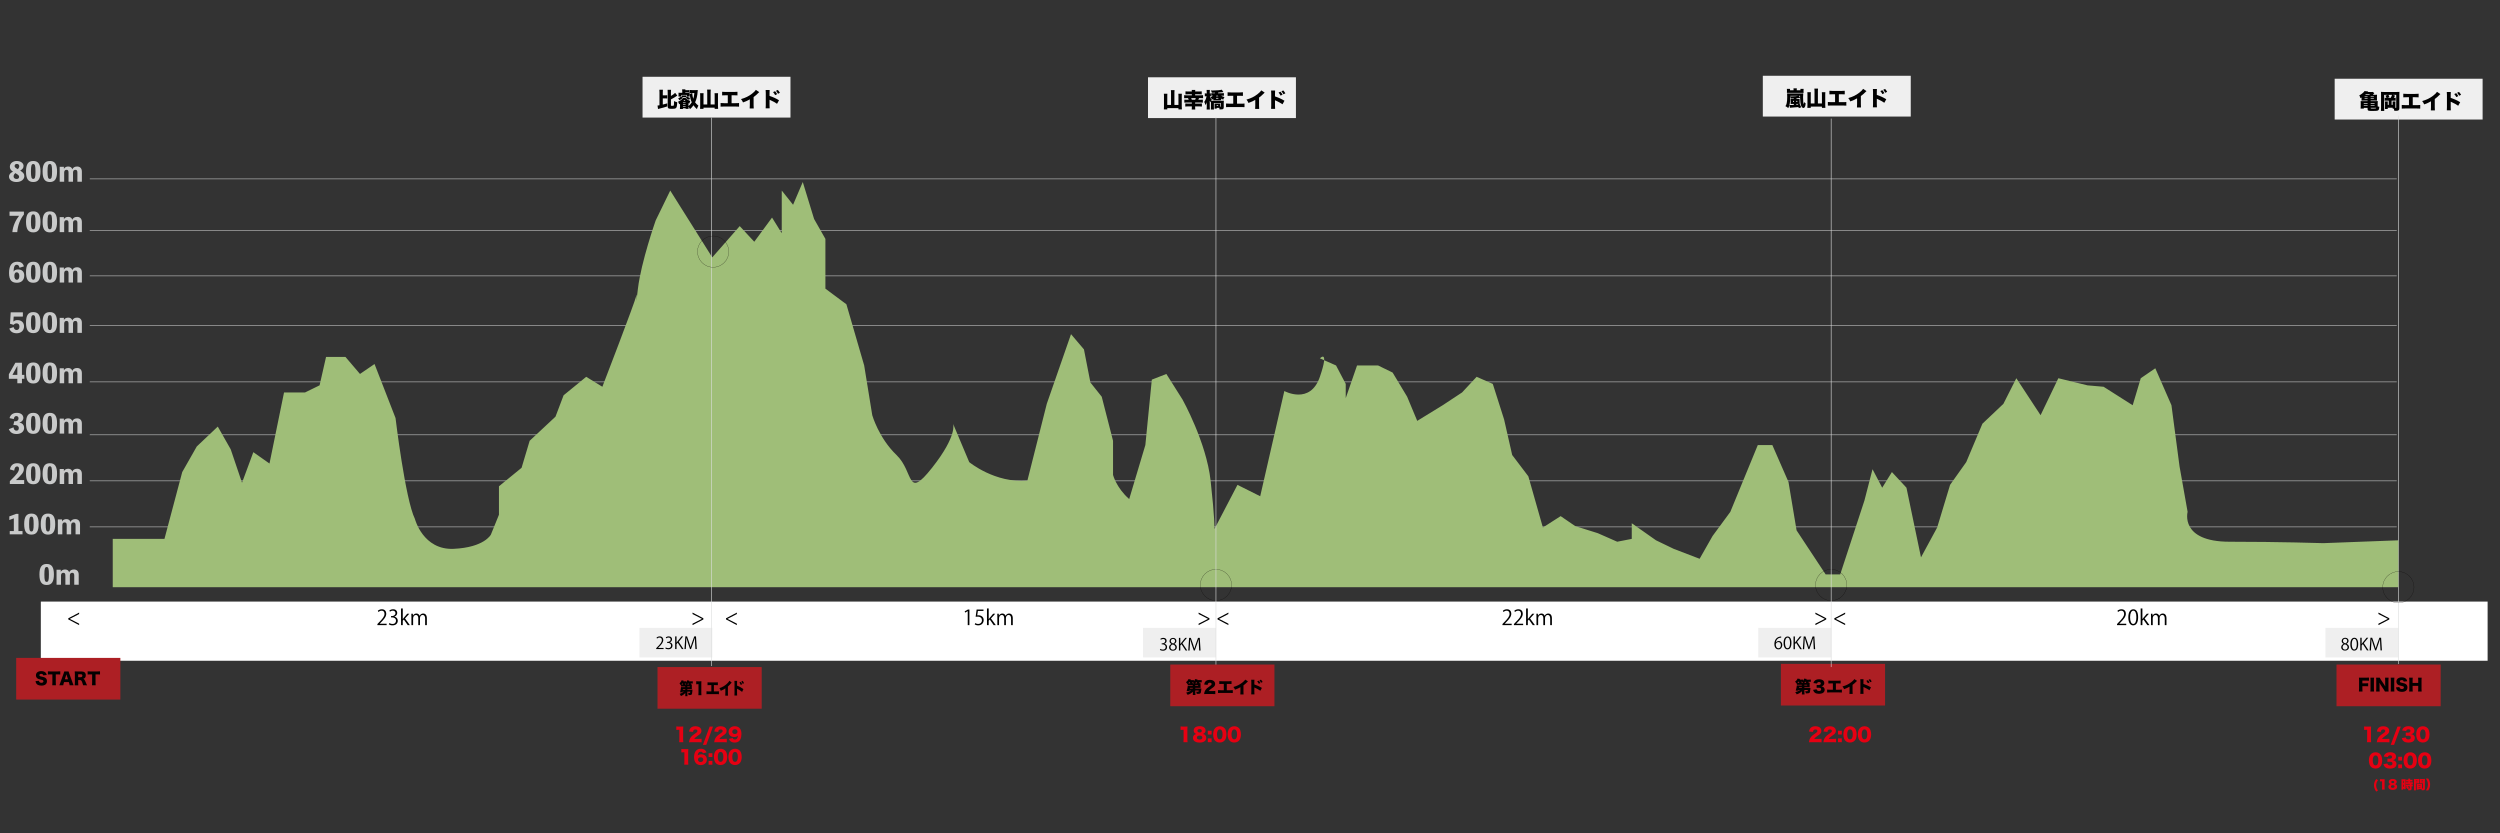 <svg xml:space="preserve" style="enable-background:new 0 0 1200 400;" viewBox="0 0 1200 400" y="0px" x="0px" xmlns:xlink="http://www.w3.org/1999/xlink" xmlns="http://www.w3.org/2000/svg" id="レイヤー_1" version="1.1">
<rect x="0" y="0" width="1200" height="400" fill="#333333" stroke="none"/>
<rect height="28.402" width="1174.458" style="fill:#FFFFFF;" y="288.761" x="19.598"></rect>
<g>
	<path d="M32.771,297.318v-0.54l5.207-2.738v0.699l-4.478,2.309v0.021l4.478,2.289v0.699L32.771,297.318z"></path>
	<path d="M185.582,300.057h-4.428v-0.51l0.729-0.77c1.779-1.799,2.679-2.889,2.679-4.107c0-0.8-0.35-1.539-1.429-1.539
		c-0.6,0-1.14,0.329-1.5,0.619l-0.28-0.579c0.46-0.41,1.14-0.73,1.939-0.73c1.509,0,2.109,1.1,2.109,2.129
		c0,1.409-0.989,2.608-2.539,4.168l-0.59,0.62v0.02h3.309V300.057z"></path>
	<path d="M189.312,296.009c0.879,0.15,1.629,0.859,1.629,1.939c0,1.188-0.86,2.229-2.539,2.229c-0.75,0-1.43-0.24-1.769-0.479
		l0.25-0.64c0.27,0.18,0.87,0.449,1.529,0.449c1.259,0,1.669-0.88,1.669-1.569c0-1.099-0.929-1.599-1.909-1.599h-0.49v-0.62h0.49
		c0.719,0,1.649-0.449,1.649-1.389c0-0.65-0.39-1.21-1.289-1.21c-0.55,0-1.07,0.271-1.37,0.49l-0.25-0.609
		c0.36-0.28,1.059-0.561,1.779-0.561c1.369,0,1.979,0.87,1.979,1.77c0,0.77-0.49,1.459-1.359,1.769V296.009z"></path>
	<path d="M196.731,300.057h-1.02l-1.879-2.688l-0.5,0.569v2.119h-0.83v-7.996h0.83v5.088h0.02c0.13-0.19,0.32-0.43,0.47-0.609
		l1.629-1.93h1l-2.049,2.249L196.731,300.057z"></path>
	<path d="M204.889,300.057h-0.819v-3.148c0-1.06-0.38-1.739-1.199-1.739c-0.67,0-1.279,0.63-1.279,1.46v3.428h-0.82v-3.358
		c0-0.869-0.37-1.529-1.139-1.529c-0.71,0-1.339,0.7-1.339,1.55v3.338h-0.82v-4.048c0-0.56-0.02-0.959-0.04-1.409h0.729l0.05,0.88
		h0.03c0.3-0.53,0.799-1,1.659-1c0.71,0,1.259,0.44,1.489,1.09h0.02c0.36-0.649,0.91-1.09,1.749-1.09c0.67,0,1.729,0.43,1.729,2.299
		V300.057z"></path>
	<path d="M337.621,296.769v0.569l-5.207,2.719v-0.699l4.507-2.289v-0.021l-4.507-2.309v-0.699L337.621,296.769z"></path>
	<path d="M348.484,297.318v-0.54l5.207-2.738v0.699l-4.478,2.309v0.021l4.478,2.289v0.699L348.484,297.318z"></path>
	<path d="M464.509,300.057v-6.706h-0.02l-1.229,0.709l-0.2-0.619l1.549-0.87h0.709v7.486H464.509z"></path>
	<path d="M472.068,292.57v0.69h-2.688l-0.31,2.118c0.16-0.02,0.32-0.04,0.58-0.04c1.329,0,2.519,0.79,2.519,2.299
		c0,1.479-1.1,2.539-2.579,2.539c-0.75,0-1.379-0.22-1.719-0.44l0.24-0.649c0.28,0.19,0.83,0.42,1.479,0.42
		c0.939,0,1.749-0.689,1.739-1.769c0-1.03-0.66-1.749-2.059-1.749c-0.4,0-0.71,0.029-0.959,0.069l0.47-3.488H472.068z"></path>
	<path d="M477.978,300.057h-1.02l-1.879-2.688l-0.5,0.569v2.119h-0.83v-7.996h0.83v5.088h0.02c0.13-0.19,0.32-0.43,0.47-0.609
		l1.629-1.93h1l-2.049,2.249L477.978,300.057z"></path>
	<path d="M486.135,300.057h-0.819v-3.148c0-1.06-0.38-1.739-1.199-1.739c-0.67,0-1.279,0.63-1.279,1.46v3.428h-0.82v-3.358
		c0-0.869-0.37-1.529-1.139-1.529c-0.71,0-1.339,0.7-1.339,1.55v3.338h-0.82v-4.048c0-0.56-0.02-0.959-0.04-1.409h0.729l0.05,0.88
		h0.03c0.3-0.53,0.799-1,1.659-1c0.71,0,1.259,0.44,1.489,1.09h0.02c0.36-0.649,0.91-1.09,1.749-1.09c0.67,0,1.729,0.43,1.729,2.299
		V300.057z"></path>
	<path d="M580.543,296.769v0.569l-5.207,2.719v-0.699l4.507-2.289v-0.021l-4.507-2.309v-0.699L580.543,296.769z"></path>
	<path d="M584.416,297.318v-0.54l5.207-2.738v0.699l-4.478,2.309v0.021l4.478,2.289v0.699L584.416,297.318z"></path>
	<path d="M725.604,300.057h-4.428v-0.51l0.73-0.77c1.778-1.799,2.678-2.889,2.678-4.107c0-0.8-0.35-1.539-1.429-1.539
		c-0.6,0-1.14,0.329-1.499,0.619l-0.28-0.579c0.46-0.41,1.14-0.73,1.939-0.73c1.509,0,2.108,1.1,2.108,2.129
		c0,1.409-0.989,2.608-2.538,4.168l-0.59,0.62v0.02h3.308V300.057z"></path>
	<path d="M731.113,300.057h-4.428v-0.51l0.73-0.77c1.778-1.799,2.678-2.889,2.678-4.107c0-0.8-0.35-1.539-1.429-1.539
		c-0.6,0-1.14,0.329-1.499,0.619l-0.28-0.579c0.46-0.41,1.14-0.73,1.939-0.73c1.509,0,2.108,1.1,2.108,2.129
		c0,1.409-0.989,2.608-2.538,4.168l-0.59,0.62v0.02h3.308V300.057z"></path>
	<path d="M736.753,300.057h-1.02l-1.879-2.688l-0.499,0.569v2.119h-0.83v-7.996h0.83v5.088h0.02c0.13-0.19,0.32-0.43,0.47-0.609
		l1.629-1.93h1l-2.049,2.249L736.753,300.057z"></path>
	<path d="M744.911,300.057h-0.819v-3.148c0-1.06-0.38-1.739-1.199-1.739c-0.67,0-1.279,0.63-1.279,1.46v3.428h-0.819v-3.358
		c0-0.869-0.37-1.529-1.14-1.529c-0.71,0-1.34,0.7-1.34,1.55v3.338h-0.819v-4.048c0-0.56-0.02-0.959-0.04-1.409h0.729l0.051,0.88
		h0.029c0.3-0.53,0.8-1,1.659-1c0.71,0,1.26,0.44,1.489,1.09h0.021c0.359-0.649,0.909-1.09,1.749-1.09
		c0.669,0,1.729,0.43,1.729,2.299V300.057z"></path>
	<path d="M876.595,296.769v0.569l-5.207,2.719v-0.699l4.508-2.289v-0.021l-4.508-2.309v-0.699L876.595,296.769z"></path>
	<path d="M880.467,297.318v-0.54l5.207-2.738v0.699l-4.478,2.309v0.021l4.478,2.289v0.699L880.467,297.318z"></path>
	<path d="M1020.599,300.057h-4.428v-0.51l0.73-0.77c1.778-1.799,2.678-2.889,2.678-4.107c0-0.8-0.35-1.539-1.429-1.539
		c-0.6,0-1.14,0.329-1.499,0.619l-0.28-0.579c0.46-0.41,1.14-0.73,1.939-0.73c1.509,0,2.108,1.1,2.108,2.129
		c0,1.409-0.989,2.608-2.538,4.168l-0.59,0.62v0.02h3.308V300.057z"></path>
	<path d="M1021.591,296.339c0-2.619,1.02-3.888,2.419-3.888c1.419,0,2.289,1.339,2.289,3.787c0,2.599-0.91,3.938-2.398,3.938
		C1022.541,300.177,1021.591,298.837,1021.591,296.339z M1025.459,296.278c0-1.868-0.449-3.158-1.499-3.158
		c-0.89,0-1.52,1.189-1.52,3.158c0,1.97,0.55,3.219,1.489,3.219C1025.039,299.497,1025.459,298.058,1025.459,296.278z"></path>
	<path d="M1031.748,300.057h-1.02l-1.879-2.688l-0.499,0.569v2.119h-0.83v-7.996h0.83v5.088h0.02c0.13-0.19,0.32-0.43,0.47-0.609
		l1.629-1.93h1l-2.049,2.249L1031.748,300.057z"></path>
	<path d="M1039.906,300.057h-0.819v-3.148c0-1.06-0.38-1.739-1.199-1.739c-0.67,0-1.279,0.63-1.279,1.46v3.428h-0.819v-3.358
		c0-0.869-0.37-1.529-1.14-1.529c-0.71,0-1.34,0.7-1.34,1.55v3.338h-0.819v-4.048c0-0.56-0.02-0.959-0.04-1.409h0.729l0.051,0.88
		h0.029c0.3-0.53,0.8-1,1.659-1c0.71,0,1.26,0.44,1.489,1.09h0.021c0.359-0.649,0.909-1.09,1.749-1.09
		c0.669,0,1.729,0.43,1.729,2.299V300.057z"></path>
	<path d="M1146.861,296.769v0.569l-5.207,2.719v-0.699l4.508-2.289v-0.021l-4.508-2.309v-0.699L1146.861,296.769z"></path>
</g>
<g>
	<g>
		<rect height="14.19" width="35" style="fill:#EFEFEF;" y="301.369" x="306.919"></rect>
		<g>
			<path d="M318.515,311.561h-3.542v-0.408l0.584-0.615c1.423-1.439,2.143-2.311,2.143-3.286c0-0.64-0.28-1.231-1.143-1.231
				c-0.48,0-0.912,0.264-1.2,0.496l-0.224-0.464c0.368-0.328,0.912-0.584,1.551-0.584c1.207,0,1.687,0.88,1.687,1.703
				c0,1.127-0.792,2.087-2.031,3.334l-0.472,0.496v0.016h2.646V311.561z"></path>
			<path d="M321.5,308.322c0.704,0.12,1.303,0.688,1.303,1.551c0,0.952-0.688,1.783-2.031,1.783c-0.6,0-1.144-0.191-1.416-0.384
				l0.2-0.512c0.216,0.145,0.695,0.36,1.223,0.36c1.007,0,1.335-0.704,1.335-1.256c0-0.879-0.744-1.279-1.527-1.279h-0.392v-0.495
				h0.392c0.576,0,1.319-0.36,1.319-1.111c0-0.521-0.312-0.968-1.032-0.968c-0.439,0-0.855,0.216-1.095,0.392l-0.2-0.487
				c0.288-0.225,0.848-0.448,1.423-0.448c1.096,0,1.583,0.695,1.583,1.415c0,0.616-0.392,1.168-1.087,1.415V308.322z"></path>
			<path d="M328.083,311.561H327.3l-1.991-3.055l-0.568,0.664v2.391h-0.664v-6.093h0.664v2.975h0.032
				c0.152-0.232,0.32-0.456,0.472-0.656l1.855-2.318h0.815l-2.143,2.591L328.083,311.561z"></path>
			<path d="M334.458,311.561h-0.656l-0.152-2.742c-0.048-0.872-0.112-1.999-0.104-2.623h-0.024c-0.2,0.688-0.448,1.439-0.744,2.287
				l-1.087,3.054h-0.488l-1.016-2.99c-0.296-0.879-0.528-1.646-0.695-2.351h-0.024c-0.016,0.744-0.064,1.751-0.12,2.687
				l-0.168,2.679h-0.632l0.424-6.093h0.815l1.072,3.095c0.256,0.759,0.456,1.407,0.616,2.038h0.024
				c0.152-0.615,0.36-1.255,0.631-2.038l1.111-3.095h0.832L334.458,311.561z"></path>
		</g>
	</g>
	<g>
		<rect height="14.19" width="35" style="fill:#EFEFEF;" y="301.369" x="548.657"></rect>
		<g>
			<path d="M558.903,309.024c0.704,0.12,1.303,0.688,1.303,1.552c0,0.951-0.688,1.782-2.031,1.782c-0.6,0-1.144-0.191-1.416-0.384
				l0.2-0.512c0.216,0.145,0.695,0.36,1.223,0.36c1.007,0,1.335-0.704,1.335-1.256c0-0.879-0.744-1.279-1.527-1.279H557.6v-0.495
				h0.392c0.576,0,1.319-0.36,1.319-1.111c0-0.52-0.312-0.968-1.031-0.968c-0.44,0-0.856,0.216-1.096,0.392l-0.2-0.487
				c0.288-0.224,0.847-0.448,1.423-0.448c1.095,0,1.583,0.696,1.583,1.416c0,0.615-0.392,1.167-1.087,1.415V309.024z"></path>
			<path d="M562.303,309.089c-0.647-0.312-0.935-0.84-0.935-1.352c0-0.928,0.728-1.559,1.695-1.559c1.087,0,1.607,0.735,1.607,1.455
				c0,0.512-0.272,1.071-0.984,1.415v0.032c0.736,0.312,1.191,0.847,1.191,1.566c0,1.016-0.832,1.711-1.887,1.711
				c-1.144,0-1.847-0.728-1.847-1.591c0-0.775,0.464-1.335,1.159-1.646V309.089z M564.198,310.72c0-0.752-0.503-1.136-1.295-1.392
				c-0.704,0.232-1.08,0.744-1.08,1.336c0,0.68,0.456,1.199,1.175,1.199C563.766,311.863,564.198,311.344,564.198,310.72z
				 M561.999,307.674c-0.008,0.64,0.448,0.991,1.111,1.191c0.52-0.2,0.912-0.608,0.912-1.176c0-0.504-0.28-1.023-0.983-1.023
				C562.343,306.666,561.999,307.153,561.999,307.674z"></path>
			<path d="M569.894,312.263h-0.784l-1.991-3.054l-0.568,0.663v2.391h-0.664v-6.093h0.664v2.975h0.032
				c0.152-0.231,0.32-0.456,0.472-0.655l1.855-2.319h0.815l-2.143,2.591L569.894,312.263z"></path>
			<path d="M576.269,312.263h-0.656l-0.152-2.742c-0.048-0.872-0.112-1.999-0.104-2.623h-0.024c-0.2,0.688-0.448,1.439-0.744,2.287
				l-1.087,3.055h-0.488l-1.016-2.99c-0.296-0.88-0.528-1.647-0.695-2.352h-0.024c-0.016,0.744-0.064,1.751-0.12,2.687l-0.168,2.679
				h-0.632l0.424-6.093h0.815l1.072,3.095c0.256,0.76,0.456,1.407,0.616,2.039h0.024c0.152-0.616,0.36-1.256,0.631-2.039
				l1.111-3.095h0.832L576.269,312.263z"></path>
		</g>
	</g>
	<g>
		<rect height="14.19" width="35" style="fill:#EFEFEF;" y="301.369" x="843.956"></rect>
		<g>
			<path d="M852.401,308.426c0.272-0.4,0.76-0.735,1.399-0.735c1.016,0,1.695,0.759,1.695,1.91c0,1.096-0.672,2.096-1.839,2.096
				c-1.168,0-1.951-0.968-1.951-2.52c0-1.606,0.752-3.286,2.694-3.605c0.225-0.032,0.424-0.056,0.56-0.056l0.009,0.552
				c-1.663,0-2.455,1.207-2.591,2.358H852.401z M854.824,309.649c0-0.92-0.495-1.456-1.215-1.456c-0.704,0-1.239,0.688-1.239,1.136
				c0.008,1.096,0.472,1.847,1.303,1.847C854.369,311.176,854.824,310.553,854.824,309.649z"></path>
			<path d="M856.122,308.626c0-2.096,0.815-3.11,1.936-3.11c1.135,0,1.831,1.071,1.831,3.03c0,2.078-0.728,3.15-1.919,3.15
				C856.882,311.696,856.122,310.624,856.122,308.626z M859.217,308.577c0-1.495-0.36-2.526-1.199-2.526
				c-0.712,0-1.216,0.951-1.216,2.526s0.44,2.575,1.191,2.575C858.881,311.152,859.217,310.001,859.217,308.577z"></path>
			<path d="M864.896,311.6h-0.784l-1.99-3.054l-0.568,0.663v2.391h-0.663v-6.093h0.663v2.975h0.032
				c0.152-0.231,0.32-0.456,0.472-0.655l1.855-2.319h0.815l-2.144,2.591L864.896,311.6z"></path>
			<path d="M871.271,311.6h-0.656l-0.151-2.742c-0.049-0.871-0.112-1.999-0.104-2.623h-0.023c-0.2,0.688-0.448,1.439-0.744,2.287
				l-1.087,3.055h-0.488l-1.016-2.99c-0.296-0.88-0.527-1.647-0.695-2.352h-0.023c-0.017,0.744-0.064,1.752-0.12,2.687l-0.168,2.679
				h-0.632l0.424-6.093h0.815l1.071,3.095c0.256,0.76,0.456,1.407,0.616,2.039h0.023c0.152-0.616,0.36-1.256,0.632-2.039
				l1.111-3.095h0.832L871.271,311.6z"></path>
		</g>
	</g>
	<g>
		<rect height="14.19" width="35" style="fill:#EFEFEF;" y="301.369" x="1116.219"></rect>
		<g>
			<path d="M1124.939,309.032c-0.648-0.312-0.936-0.84-0.936-1.352c0-0.928,0.728-1.559,1.695-1.559
				c1.087,0,1.607,0.735,1.607,1.455c0,0.512-0.272,1.071-0.984,1.415v0.032c0.736,0.312,1.191,0.848,1.191,1.566
				c0,1.016-0.832,1.712-1.887,1.712c-1.144,0-1.848-0.729-1.848-1.592c0-0.775,0.465-1.335,1.16-1.646V309.032z M1126.834,310.663
				c0-0.752-0.504-1.136-1.295-1.392c-0.703,0.232-1.08,0.744-1.08,1.336c0,0.68,0.456,1.199,1.176,1.199
				C1126.402,311.807,1126.834,311.287,1126.834,310.663z M1124.635,307.617c-0.008,0.64,0.448,0.991,1.111,1.191
				c0.521-0.2,0.912-0.608,0.912-1.176c0-0.504-0.279-1.023-0.983-1.023C1124.979,306.609,1124.635,307.097,1124.635,307.617z"></path>
			<path d="M1128.164,309.232c0-2.096,0.815-3.11,1.936-3.11c1.135,0,1.83,1.071,1.83,3.03c0,2.078-0.727,3.15-1.918,3.15
				C1128.924,312.303,1128.164,311.23,1128.164,309.232z M1131.258,309.184c0-1.495-0.359-2.526-1.199-2.526
				c-0.711,0-1.215,0.951-1.215,2.526s0.439,2.575,1.191,2.575C1130.922,311.759,1131.258,310.607,1131.258,309.184z"></path>
			<path d="M1136.938,312.206h-0.783l-1.99-3.054l-0.568,0.663v2.391h-0.664v-6.093h0.664v2.975h0.031
				c0.152-0.231,0.32-0.456,0.473-0.655l1.855-2.319h0.814l-2.143,2.591L1136.938,312.206z"></path>
			<path d="M1143.312,312.206h-0.655l-0.151-2.742c-0.049-0.871-0.113-1.999-0.104-2.623h-0.024
				c-0.199,0.688-0.447,1.439-0.743,2.287l-1.087,3.055h-0.488l-1.016-2.99c-0.296-0.88-0.527-1.647-0.695-2.352h-0.023
				c-0.017,0.744-0.064,1.752-0.121,2.687l-0.168,2.679h-0.631l0.424-6.093h0.814l1.072,3.095c0.256,0.76,0.455,1.407,0.615,2.039
				h0.024c0.151-0.616,0.36-1.256,0.632-2.039l1.111-3.095h0.832L1143.312,312.206z"></path>
		</g>
	</g>
</g>
<g>
	
		<line y2="85.872" x2="1150.437" y1="85.872" x1="43.088" style="fill:none;stroke:#C9CACA;stroke-width:0.269;stroke-miterlimit:10;"></line>
	
		<line y2="110.581" x2="1150.437" y1="110.581" x1="43.088" style="fill:none;stroke:#C9CACA;stroke-width:0.269;stroke-miterlimit:10;"></line>
	
		<line y2="132.425" x2="1150.437" y1="132.425" x1="43.088" style="fill:none;stroke:#C9CACA;stroke-width:0.269;stroke-miterlimit:10;"></line>
	
		<line y2="156.177" x2="1150.437" y1="156.177" x1="43.088" style="fill:none;stroke:#C9CACA;stroke-width:0.269;stroke-miterlimit:10;"></line>
	
		<line y2="183.308" x2="1150.437" y1="183.308" x1="43.088" style="fill:none;stroke:#C9CACA;stroke-width:0.269;stroke-miterlimit:10;"></line>
	
		<line y2="208.716" x2="1150.437" y1="208.716" x1="43.088" style="fill:none;stroke:#C9CACA;stroke-width:0.269;stroke-miterlimit:10;"></line>
	
		<line y2="230.813" x2="1150.437" y1="230.813" x1="43.088" style="fill:none;stroke:#C9CACA;stroke-width:0.269;stroke-miterlimit:10;"></line>
	
		<line y2="252.909" x2="1150.437" y1="252.909" x1="43.088" style="fill:none;stroke:#C9CACA;stroke-width:0.269;stroke-miterlimit:10;"></line>
</g>
<g>
	<path d="M11.677,84.558c0,1.401-1.363,2.814-3.75,2.814c-2.197,0-3.61-1.097-3.61-2.599
		c0-1.174,0.858-1.907,1.919-2.362c-1.174-0.794-1.503-1.477-1.503-2.372c0-1.718,1.554-2.766,3.296-2.766
		c1.97,0,3.282,1.075,3.282,2.362c0,1.061-0.643,1.716-1.616,2.247C11.287,82.867,11.677,83.535,11.677,84.558z M9.177,84.887
		c0-0.645-0.48-1.035-1.805-1.793c-0.643,0.593-0.846,1.085-0.846,1.59c0,0.758,0.619,1.226,1.491,1.226
		C8.837,85.91,9.177,85.378,9.177,84.887z M7.006,79.672c0,0.529,0.354,0.908,1.552,1.552c0.38-0.392,0.683-0.947,0.683-1.477
		c0-0.72-0.529-1.073-1.162-1.073C7.5,78.675,7.006,79.015,7.006,79.672z" style="fill:#C9CACA;"></path>
	<path d="M19.433,82.311c0,3.445-0.997,5.061-3.459,5.061c-2.476,0-3.485-1.616-3.485-5.061
		c0-3.423,1.009-5.039,3.485-5.039C18.436,77.272,19.433,78.888,19.433,82.311z M17.035,82.311c0-2.752-0.241-3.574-1.061-3.574
		c-0.86,0-1.113,0.822-1.113,3.574c0,2.764,0.253,3.561,1.113,3.561C16.794,85.872,17.035,85.076,17.035,82.311z" style="fill:#C9CACA;"></path>
	<path d="M27.39,82.311c0,3.445-0.997,5.061-3.459,5.061c-2.476,0-3.485-1.616-3.485-5.061
		c0-3.423,1.009-5.039,3.485-5.039C26.393,77.272,27.39,78.888,27.39,82.311z M24.992,82.311c0-2.752-0.241-3.574-1.061-3.574
		c-0.86,0-1.113,0.822-1.113,3.574c0,2.764,0.253,3.561,1.113,3.561C24.751,85.872,24.992,85.076,24.992,82.311z" style="fill:#C9CACA;"></path>
	<path d="M30.688,81.024c0.416-0.746,1.162-1.099,2.07-1.099c0.921,0,1.692,0.428,1.944,1.349
		c0.404-0.921,1.238-1.349,2.299-1.349c1.3,0,2.297,0.77,2.297,2.448v4.874h-2.145v-4.418c0-0.973-0.316-1.314-0.997-1.314
		c-0.631,0-1.111,0.378-1.111,1.314v4.418h-2.147v-4.418c0-0.973-0.303-1.314-0.997-1.314c-0.619,0-1.099,0.378-1.099,1.314v4.418
		h-2.145V80.05h2.006v0.973H30.688z" style="fill:#C9CACA;"></path>
	<path d="M11.476,101.577v1.389c-1.68,2.108-2.942,5.011-3.194,8.458H5.933
		c0.215-2.953,1.741-6.022,3.22-7.828H4.57v-2.02H11.476z" style="fill:#C9CACA;"></path>
	<path d="M19.433,106.488c0,3.445-0.997,5.061-3.459,5.061c-2.476,0-3.485-1.616-3.485-5.061
		c0-3.423,1.009-5.039,3.485-5.039C18.436,101.449,19.433,103.065,19.433,106.488z M17.035,106.488c0-2.752-0.241-3.574-1.061-3.574
		c-0.86,0-1.113,0.822-1.113,3.574c0,2.764,0.253,3.561,1.113,3.561C16.794,110.049,17.035,109.253,17.035,106.488z" style="fill:#C9CACA;"></path>
	<path d="M27.39,106.488c0,3.445-0.997,5.061-3.459,5.061c-2.476,0-3.485-1.616-3.485-5.061
		c0-3.423,1.009-5.039,3.485-5.039C26.393,101.449,27.39,103.065,27.39,106.488z M24.992,106.488c0-2.752-0.241-3.574-1.061-3.574
		c-0.86,0-1.113,0.822-1.113,3.574c0,2.764,0.253,3.561,1.113,3.561C24.751,110.049,24.992,109.253,24.992,106.488z" style="fill:#C9CACA;"></path>
	<path d="M30.688,105.201c0.416-0.746,1.162-1.099,2.07-1.099c0.921,0,1.692,0.428,1.944,1.349
		c0.404-0.921,1.238-1.349,2.299-1.349c1.3,0,2.297,0.77,2.297,2.448v4.874h-2.145v-4.418c0-0.973-0.316-1.314-0.997-1.314
		c-0.631,0-1.111,0.378-1.111,1.314v4.418h-2.147v-4.418c0-0.973-0.303-1.314-0.997-1.314c-0.619,0-1.099,0.378-1.099,1.314v4.418
		h-2.145v-7.197h2.006v0.973H30.688z" style="fill:#C9CACA;"></path>
	<path d="M9.354,128.52c-0.189-1.047-0.707-1.427-1.276-1.427c-0.908,0-1.477,0.581-1.564,3.284
		c0.378-0.657,1.085-1.037,2.157-1.037c1.982,0,2.981,1.162,2.981,2.868c0,2.386-1.528,3.521-3.549,3.521
		c-2.424,0-3.762-1.224-3.762-4.709c0-3.523,1.274-5.392,3.976-5.392c1.477,0,2.79,0.607,3.143,2.249L9.354,128.52z M9.267,132.497
		c0-1.073-0.43-1.779-1.2-1.779c-0.921,0-1.174,0.808-1.174,1.704c0,1.276,0.517,1.883,1.224,1.883
		C8.773,134.304,9.267,133.685,9.267,132.497z" style="fill:#C9CACA;"></path>
	<path d="M19.433,130.668c0,3.445-0.997,5.061-3.459,5.061c-2.476,0-3.485-1.616-3.485-5.061
		c0-3.423,1.009-5.039,3.485-5.039C18.436,125.628,19.433,127.244,19.433,130.668z M17.035,130.668c0-2.752-0.241-3.574-1.061-3.574
		c-0.86,0-1.113,0.822-1.113,3.574c0,2.764,0.253,3.561,1.113,3.561C16.794,134.228,17.035,133.432,17.035,130.668z" style="fill:#C9CACA;"></path>
	<path d="M27.39,130.668c0,3.445-0.997,5.061-3.459,5.061c-2.476,0-3.485-1.616-3.485-5.061
		c0-3.423,1.009-5.039,3.485-5.039C26.393,125.628,27.39,127.244,27.39,130.668z M24.992,130.668c0-2.752-0.241-3.574-1.061-3.574
		c-0.86,0-1.113,0.822-1.113,3.574c0,2.764,0.253,3.561,1.113,3.561C24.751,134.228,24.992,133.432,24.992,130.668z" style="fill:#C9CACA;"></path>
	<path d="M30.688,129.38c0.416-0.746,1.162-1.099,2.07-1.099c0.921,0,1.692,0.428,1.944,1.349
		c0.404-0.921,1.238-1.349,2.299-1.349c1.3,0,2.297,0.77,2.297,2.448v4.874h-2.145v-4.418c0-0.973-0.316-1.314-0.997-1.314
		c-0.631,0-1.111,0.378-1.111,1.314v4.418h-2.147v-4.418c0-0.973-0.303-1.314-0.997-1.314c-0.619,0-1.099,0.378-1.099,1.314v4.418
		h-2.145v-7.197h2.006v0.973H30.688z" style="fill:#C9CACA;"></path>
	<path d="M6.413,154.377c0.517-0.494,1.148-0.732,1.956-0.732c1.919,0,3.17,1.174,3.17,2.991
		c0,1.97-1.389,3.334-3.485,3.334c-1.845,0-3.031-0.77-3.586-2.259l2.058-0.709c0.165,0.846,0.707,1.415,1.453,1.415
		c0.846,0,1.349-0.631,1.349-1.616c0-1.061-0.504-1.59-1.439-1.59c-0.506,0-0.933,0.227-1.375,0.718L4.809,155.4l0.328-5.467h5.845
		v2.02H6.564L6.413,154.377z" style="fill:#C9CACA;"></path>
	<path d="M19.433,154.845c0,3.445-0.997,5.061-3.459,5.061c-2.476,0-3.485-1.616-3.485-5.061
		c0-3.423,1.009-5.039,3.485-5.039C18.436,149.806,19.433,151.422,19.433,154.845z M17.035,154.845c0-2.752-0.241-3.574-1.061-3.574
		c-0.86,0-1.113,0.822-1.113,3.574c0,2.764,0.253,3.561,1.113,3.561C16.794,158.405,17.035,157.609,17.035,154.845z" style="fill:#C9CACA;"></path>
	<path d="M27.39,154.845c0,3.445-0.997,5.061-3.459,5.061c-2.476,0-3.485-1.616-3.485-5.061
		c0-3.423,1.009-5.039,3.485-5.039C26.393,149.806,27.39,151.422,27.39,154.845z M24.992,154.845c0-2.752-0.241-3.574-1.061-3.574
		c-0.86,0-1.113,0.822-1.113,3.574c0,2.764,0.253,3.561,1.113,3.561C24.751,158.405,24.992,157.609,24.992,154.845z" style="fill:#C9CACA;"></path>
	<path d="M30.688,153.557c0.416-0.746,1.162-1.099,2.07-1.099c0.921,0,1.692,0.428,1.944,1.349
		c0.404-0.921,1.238-1.349,2.299-1.349c1.3,0,2.297,0.77,2.297,2.448v4.874h-2.145v-4.418c0-0.973-0.316-1.314-0.997-1.314
		c-0.631,0-1.111,0.378-1.111,1.314v4.418h-2.147v-4.418c0-0.973-0.303-1.314-0.997-1.314c-0.619,0-1.099,0.378-1.099,1.314v4.418
		h-2.145v-7.197h2.006v0.973H30.688z" style="fill:#C9CACA;"></path>
	<path d="M11.691,181.826h-1.162v2.134H8.32v-2.134H4.254v-2.185l3.119-5.517h3.156v5.821h1.162V181.826z
		 M8.32,179.945v-4.331l-2.348,4.331H8.32z" style="fill:#C9CACA;"></path>
	<path d="M19.433,179.024c0,3.445-0.997,5.061-3.459,5.061c-2.476,0-3.485-1.616-3.485-5.061
		c0-3.423,1.009-5.039,3.485-5.039C18.436,173.985,19.433,175.601,19.433,179.024z M17.035,179.024c0-2.752-0.241-3.574-1.061-3.574
		c-0.86,0-1.113,0.822-1.113,3.574c0,2.764,0.253,3.561,1.113,3.561C16.794,182.585,17.035,181.788,17.035,179.024z" style="fill:#C9CACA;"></path>
	<path d="M27.39,179.024c0,3.445-0.997,5.061-3.459,5.061c-2.476,0-3.485-1.616-3.485-5.061
		c0-3.423,1.009-5.039,3.485-5.039C26.393,173.985,27.39,175.601,27.39,179.024z M24.992,179.024c0-2.752-0.241-3.574-1.061-3.574
		c-0.86,0-1.113,0.822-1.113,3.574c0,2.764,0.253,3.561,1.113,3.561C24.751,182.585,24.992,181.788,24.992,179.024z" style="fill:#C9CACA;"></path>
	<path d="M30.688,177.736c0.416-0.746,1.162-1.099,2.07-1.099c0.921,0,1.692,0.428,1.944,1.349
		c0.404-0.921,1.238-1.349,2.299-1.349c1.3,0,2.297,0.77,2.297,2.448v4.874h-2.145v-4.418c0-0.973-0.316-1.314-0.997-1.314
		c-0.631,0-1.111,0.378-1.111,1.314v4.418h-2.147v-4.418c0-0.973-0.303-1.314-0.997-1.314c-0.619,0-1.099,0.378-1.099,1.314v4.418
		h-2.145v-7.197h2.006v0.973H30.688z" style="fill:#C9CACA;"></path>
	<path d="M4.594,200.701c0.305-1.441,1.491-2.54,3.473-2.54c1.805,0,3.145,0.872,3.145,2.488
		c0,0.796-0.517,1.793-1.933,2.185c1.415,0.251,2.299,1.073,2.299,2.587c0,1.654-1.365,2.904-3.612,2.904
		c-1.893,0-3.055-0.718-3.736-2.335l2.271-0.86c0.102,0.935,0.555,1.604,1.403,1.604c0.808,0,1.122-0.607,1.122-1.238
		c0-1.009-0.744-1.451-1.73-1.451H6.425l0.392-1.831h0.631c0.872,0,1.439-0.569,1.439-1.389c0-0.744-0.504-1.111-1.061-1.111
		c-0.631,0-1.035,0.416-1.224,1.439L4.594,200.701z" style="fill:#C9CACA;"></path>
	<path d="M19.433,203.201c0,3.445-0.997,5.061-3.459,5.061c-2.476,0-3.485-1.616-3.485-5.061
		c0-3.423,1.009-5.039,3.485-5.039C18.436,198.162,19.433,199.778,19.433,203.201z M17.035,203.201c0-2.752-0.241-3.574-1.061-3.574
		c-0.86,0-1.113,0.822-1.113,3.574c0,2.764,0.253,3.561,1.113,3.561C16.794,206.762,17.035,205.966,17.035,203.201z" style="fill:#C9CACA;"></path>
	<path d="M27.39,203.201c0,3.445-0.997,5.061-3.459,5.061c-2.476,0-3.485-1.616-3.485-5.061
		c0-3.423,1.009-5.039,3.485-5.039C26.393,198.162,27.39,199.778,27.39,203.201z M24.992,203.201c0-2.752-0.241-3.574-1.061-3.574
		c-0.86,0-1.113,0.822-1.113,3.574c0,2.764,0.253,3.561,1.113,3.561C24.751,206.762,24.992,205.966,24.992,203.201z" style="fill:#C9CACA;"></path>
	<path d="M30.688,201.914c0.416-0.746,1.162-1.099,2.07-1.099c0.921,0,1.692,0.428,1.944,1.349
		c0.404-0.921,1.238-1.349,2.299-1.349c1.3,0,2.297,0.77,2.297,2.448v4.874h-2.145v-4.418c0-0.973-0.316-1.314-0.997-1.314
		c-0.631,0-1.111,0.378-1.111,1.314v4.418h-2.147v-4.418c0-0.973-0.303-1.314-0.997-1.314c-0.619,0-1.099,0.378-1.099,1.314v4.418
		h-2.145v-7.197h2.006v0.973H30.688z" style="fill:#C9CACA;"></path>
	<path d="M11.601,230.421v1.895h-6.88v-1.351c3.523-3.497,4.394-4.595,4.394-6.008
		c0-0.619-0.305-1.061-0.91-1.061c-0.784,0-1.2,0.605-1.401,2.006l-2.058-0.605c0.352-1.907,1.59-2.955,3.483-2.955
		c2.02,0,3.232,1.037,3.232,2.752c0,1.528-0.945,2.715-3.799,5.328H11.601z" style="fill:#C9CACA;"></path>
	<path d="M19.433,227.38c0,3.445-0.997,5.061-3.459,5.061c-2.476,0-3.485-1.616-3.485-5.061
		c0-3.423,1.009-5.039,3.485-5.039C18.436,222.341,19.433,223.957,19.433,227.38z M17.035,227.38c0-2.752-0.241-3.574-1.061-3.574
		c-0.86,0-1.113,0.822-1.113,3.574c0,2.764,0.253,3.561,1.113,3.561C16.794,230.941,17.035,230.145,17.035,227.38z" style="fill:#C9CACA;"></path>
	<path d="M27.39,227.38c0,3.445-0.997,5.061-3.459,5.061c-2.476,0-3.485-1.616-3.485-5.061
		c0-3.423,1.009-5.039,3.485-5.039C26.393,222.341,27.39,223.957,27.39,227.38z M24.992,227.38c0-2.752-0.241-3.574-1.061-3.574
		c-0.86,0-1.113,0.822-1.113,3.574c0,2.764,0.253,3.561,1.113,3.561C24.751,230.941,24.992,230.145,24.992,227.38z" style="fill:#C9CACA;"></path>
	<path d="M30.688,226.093c0.416-0.746,1.162-1.099,2.07-1.099c0.921,0,1.692,0.428,1.944,1.349
		c0.404-0.921,1.238-1.349,2.299-1.349c1.3,0,2.297,0.77,2.297,2.448v4.874h-2.145v-4.418c0-0.973-0.316-1.314-0.997-1.314
		c-0.631,0-1.111,0.378-1.111,1.314v4.418h-2.147v-4.418c0-0.973-0.303-1.314-0.997-1.314c-0.619,0-1.099,0.378-1.099,1.314v4.418
		h-2.145v-7.197h2.006v0.973H30.688z" style="fill:#C9CACA;"></path>
	<path d="M10.807,254.915v1.578H4.672v-1.578H6.64v-6.124l-2.171,0.822v-1.743l3.244-1.212h1.136v8.257
		H10.807z" style="fill:#C9CACA;"></path>
	<path d="M18.549,251.558c0,3.445-0.997,5.061-3.459,5.061c-2.476,0-3.485-1.616-3.485-5.061
		c0-3.423,1.009-5.039,3.485-5.039C17.552,246.518,18.549,248.134,18.549,251.558z M16.151,251.558c0-2.752-0.241-3.574-1.061-3.574
		c-0.86,0-1.113,0.822-1.113,3.574c0,2.764,0.253,3.561,1.113,3.561C15.91,255.118,16.151,254.322,16.151,251.558z" style="fill:#C9CACA;"></path>
	<path d="M26.506,251.558c0,3.445-0.997,5.061-3.459,5.061c-2.476,0-3.485-1.616-3.485-5.061
		c0-3.423,1.009-5.039,3.485-5.039C25.509,246.518,26.506,248.134,26.506,251.558z M24.108,251.558c0-2.752-0.241-3.574-1.061-3.574
		c-0.86,0-1.113,0.822-1.113,3.574c0,2.764,0.253,3.561,1.113,3.561C23.867,255.118,24.108,254.322,24.108,251.558z" style="fill:#C9CACA;"></path>
	<path d="M29.804,250.27c0.416-0.746,1.162-1.099,2.07-1.099c0.921,0,1.692,0.428,1.944,1.349
		c0.404-0.921,1.238-1.349,2.299-1.349c1.3,0,2.297,0.77,2.297,2.448v4.874h-2.145v-4.418c0-0.973-0.316-1.314-0.997-1.314
		c-0.631,0-1.111,0.378-1.111,1.314v4.418h-2.147v-4.418c0-0.973-0.303-1.314-0.997-1.314c-0.619,0-1.099,0.378-1.099,1.314v4.418
		h-2.145v-7.197h2.006v0.973H29.804z" style="fill:#C9CACA;"></path>
	<path d="M25.875,275.737c0,3.445-0.997,5.061-3.459,5.061c-2.476,0-3.485-1.616-3.485-5.061
		c0-3.423,1.009-5.039,3.485-5.039C24.878,270.698,25.875,272.314,25.875,275.737z M23.475,275.737c0-2.752-0.239-3.574-1.059-3.574
		c-0.86,0-1.113,0.822-1.113,3.574c0,2.764,0.253,3.561,1.113,3.561C23.236,279.297,23.475,278.501,23.475,275.737z" style="fill:#C9CACA;"></path>
	<path d="M29.173,274.449c0.416-0.746,1.162-1.099,2.07-1.099c0.921,0,1.692,0.428,1.944,1.349
		c0.404-0.921,1.238-1.349,2.299-1.349c1.3,0,2.297,0.77,2.297,2.448v4.874h-2.145v-4.418c0-0.973-0.316-1.314-0.997-1.314
		c-0.631,0-1.111,0.378-1.111,1.314v4.418h-2.147v-4.418c0-0.973-0.303-1.314-0.997-1.314c-0.619,0-1.099,0.378-1.099,1.314v4.418
		h-2.145v-7.197h2.006v0.973H29.173z" style="fill:#C9CACA;"></path>
</g>
<circle r="7.5" cy="-269.952" cx="246.188" style="fill:none;stroke:#040000;stroke-width:0.095;stroke-miterlimit:10;"></circle>
<circle r="7.5" cy="270.835" cx="1055.646" style="fill:none;stroke:#040000;stroke-width:0.095;stroke-miterlimit:10;"></circle>
<circle r="7.5" cy="269.866" cx="670.266" style="fill:none;stroke:#040000;stroke-width:0.095;stroke-miterlimit:10;"></circle>
<circle r="7.5" cy="239.816" cx="376.053" style="fill:none;stroke:#040000;stroke-width:0.095;stroke-miterlimit:10;"></circle>
<g>
	<g>
		<path d="M324.628,348.697c0.324,0.055,0.558,0.063,1.08,0.063h1.144c0.639,0,0.756,0,1.116-0.036
			c-0.045,0.478-0.063,0.855-0.063,1.449v4.718c0,0.54,0.018,0.918,0.072,1.359h-1.962c0.054-0.414,0.072-0.838,0.072-1.359V350.3
			h-0.36c-0.351,0-0.702,0.019-1.098,0.063V348.697z" style="fill:#E60012;"></path>
		<path d="M332.071,356.251c-0.81,0-1.017,0.009-1.35,0.036c0.036-0.441,0.081-0.712,0.189-1.062
			c0.234-0.747,0.666-1.432,1.296-2.017c0.342-0.315,0.684-0.576,1.603-1.197c0.774-0.522,0.963-0.757,0.963-1.171
			c0-0.432-0.387-0.72-0.963-0.72c-0.432,0-0.738,0.144-0.937,0.45c-0.126,0.198-0.18,0.378-0.225,0.756l-1.891-0.198
			c0.135-0.783,0.297-1.179,0.657-1.603c0.513-0.603,1.333-0.927,2.386-0.927c1.215,0,2.143,0.405,2.593,1.134
			c0.198,0.315,0.297,0.667,0.297,1.054c0,0.657-0.27,1.216-0.829,1.675c-0.297,0.261-0.387,0.324-1.305,0.963
			c-0.783,0.54-1.116,0.855-1.323,1.251h2.098c0.675,0,1.089-0.018,1.44-0.062v1.701c-0.522-0.045-0.9-0.062-1.54-0.062H332.071z" style="fill:#E60012;"></path>
		<path d="M342.242,348.761l-3.232,8.777h-1.611l3.241-8.777H342.242z" style="fill:#E60012;"></path>
		<path d="M344.167,356.251c-0.81,0-1.017,0.009-1.35,0.036c0.036-0.441,0.081-0.712,0.189-1.062
			c0.234-0.747,0.666-1.432,1.296-2.017c0.342-0.315,0.684-0.576,1.603-1.197c0.774-0.522,0.963-0.757,0.963-1.171
			c0-0.432-0.387-0.72-0.963-0.72c-0.432,0-0.738,0.144-0.937,0.45c-0.126,0.198-0.18,0.378-0.225,0.756l-1.891-0.198
			c0.135-0.783,0.297-1.179,0.657-1.603c0.513-0.603,1.333-0.927,2.386-0.927c1.215,0,2.143,0.405,2.593,1.134
			c0.198,0.315,0.297,0.667,0.297,1.054c0,0.657-0.271,1.216-0.829,1.675c-0.297,0.261-0.387,0.324-1.305,0.963
			c-0.783,0.54-1.116,0.855-1.323,1.251h2.098c0.675,0,1.089-0.018,1.44-0.062v1.701c-0.522-0.045-0.9-0.062-1.54-0.062H344.167z" style="fill:#E60012;"></path>
		<path d="M351.673,354.252c0.072,0.198,0.126,0.288,0.216,0.388c0.198,0.216,0.486,0.333,0.847,0.333
			c0.504,0,0.909-0.226,1.152-0.631c0.171-0.288,0.252-0.611,0.306-1.224c-0.486,0.459-0.999,0.647-1.792,0.647
			c-1.62,0-2.674-0.98-2.674-2.493c0-1.594,1.225-2.683,3.007-2.683c1.143,0,2.052,0.468,2.593,1.332
			c0.369,0.585,0.567,1.44,0.567,2.431c0,0.954-0.18,1.837-0.513,2.521c-0.315,0.648-0.891,1.162-1.53,1.369
			c-0.36,0.116-0.801,0.188-1.207,0.188c-0.855,0-1.548-0.234-2.08-0.702c-0.306-0.279-0.459-0.522-0.693-1.071L351.673,354.252z
			 M354.014,351.183c0-0.676-0.522-1.144-1.27-1.144s-1.26,0.468-1.26,1.152c0,0.693,0.486,1.152,1.224,1.152
			C353.483,352.344,354.014,351.875,354.014,351.183z" style="fill:#E60012;"></path>
	</g>
	<g>
		<path d="M327.041,359.499c0.324,0.055,0.558,0.063,1.08,0.063h1.144c0.639,0,0.756,0,1.116-0.036
			c-0.045,0.477-0.063,0.855-0.063,1.449v4.718c0,0.54,0.018,0.918,0.072,1.359h-1.962c0.054-0.414,0.072-0.838,0.072-1.359v-4.592
			h-0.36c-0.351,0-0.702,0.019-1.098,0.063V359.499z" style="fill:#E60012;"></path>
		<path d="M337.374,361.57c-0.162-0.522-0.468-0.748-1.018-0.748c-0.549,0-0.963,0.262-1.206,0.774
			c-0.144,0.307-0.207,0.576-0.261,1.116c0.216-0.216,0.342-0.306,0.567-0.405c0.342-0.161,0.729-0.233,1.198-0.233
			c1.629,0,2.656,0.972,2.656,2.521c0,1.558-1.225,2.646-2.998,2.646c-0.937,0-1.729-0.314-2.25-0.909
			c-0.604-0.666-0.918-1.674-0.918-2.898c0-1.135,0.279-2.188,0.747-2.836c0.585-0.811,1.414-1.206,2.539-1.206
			c0.882,0,1.62,0.278,2.106,0.792c0.261,0.279,0.414,0.54,0.603,1.008L337.374,361.57z M335.042,364.64
			c0,0.666,0.531,1.144,1.251,1.144c0.747,0,1.278-0.478,1.278-1.161c0-0.693-0.468-1.116-1.242-1.116
			C335.546,363.506,335.042,363.946,335.042,364.64z" style="fill:#E60012;"></path>
		<path d="M341.945,363.37h-1.819v-1.81h1.819V363.37z M340.126,367.053v-1.818h1.819v1.818H340.126z" style="fill:#E60012;"></path>
		<path d="M343.69,366.377c-0.297-0.297-0.522-0.639-0.657-0.999c-0.234-0.639-0.351-1.332-0.351-2.062
			c0-0.945,0.225-1.927,0.567-2.494c0.549-0.918,1.485-1.422,2.62-1.422c0.873,0,1.638,0.297,2.188,0.837
			c0.297,0.297,0.522,0.64,0.657,0.999c0.234,0.64,0.351,1.333,0.351,2.071c0,0.945-0.225,1.936-0.567,2.503
			c-0.541,0.899-1.486,1.404-2.629,1.404C344.987,367.215,344.24,366.927,343.69,366.377z M344.528,363.244
			c0,1.611,0.459,2.44,1.35,2.44c0.882,0,1.333-0.811,1.333-2.413c0-1.54-0.468-2.35-1.341-2.35
			C345.023,360.922,344.528,361.777,344.528,363.244z" style="fill:#E60012;"></path>
		<path d="M350.647,366.377c-0.297-0.297-0.522-0.639-0.657-0.999c-0.234-0.639-0.351-1.332-0.351-2.062
			c0-0.945,0.225-1.927,0.567-2.494c0.549-0.918,1.485-1.422,2.62-1.422c0.873,0,1.638,0.297,2.188,0.837
			c0.297,0.297,0.522,0.64,0.657,0.999c0.234,0.64,0.351,1.333,0.351,2.071c0,0.945-0.225,1.936-0.567,2.503
			c-0.541,0.899-1.486,1.404-2.629,1.404C351.944,367.215,351.197,366.927,350.647,366.377z M351.485,363.244
			c0,1.611,0.459,2.44,1.35,2.44c0.882,0,1.333-0.811,1.333-2.413c0-1.54-0.468-2.35-1.341-2.35
			C351.98,360.922,351.485,361.777,351.485,363.244z" style="fill:#E60012;"></path>
	</g>
</g>
<g>
	<path d="M566.668,348.697c0.324,0.055,0.558,0.063,1.08,0.063h1.144c0.639,0,0.756,0,1.116-0.036
		c-0.045,0.478-0.063,0.855-0.063,1.449v4.718c0,0.54,0.018,0.918,0.072,1.359h-1.962c0.054-0.414,0.072-0.838,0.072-1.359V350.3
		h-0.36c-0.351,0-0.702,0.019-1.098,0.063V348.697z" style="fill:#E60012;"></path>
	<path d="M578.594,352.965c0.279,0.333,0.396,0.711,0.396,1.233c0,0.567-0.207,1.08-0.594,1.44
		c-0.549,0.522-1.467,0.801-2.593,0.801c-1.143,0-2.07-0.297-2.61-0.828c-0.36-0.351-0.549-0.846-0.549-1.413
		c0-0.621,0.234-1.116,0.693-1.477c0.279-0.216,0.513-0.324,0.945-0.414c-0.45-0.145-0.657-0.252-0.873-0.495
		c-0.279-0.297-0.432-0.702-0.432-1.152c0-0.468,0.126-0.873,0.369-1.18c0.477-0.585,1.369-0.918,2.467-0.918
		c1.747,0,2.854,0.792,2.854,2.044c0,0.854-0.415,1.404-1.27,1.701C577.964,352.406,578.297,352.587,578.594,352.965z
		 M574.498,354.045c0,0.585,0.495,0.937,1.314,0.937c0.837,0,1.314-0.352,1.314-0.954c0-0.604-0.486-0.954-1.296-0.954
		C575.002,353.073,574.498,353.442,574.498,354.045z M574.759,350.777c0,0.495,0.414,0.81,1.071,0.81
		c0.648,0,1.044-0.306,1.044-0.81c0-0.486-0.405-0.792-1.053-0.792C575.173,349.985,574.759,350.291,574.759,350.777z" style="fill:#E60012;"></path>
	<path d="M581.572,352.568h-1.819v-1.81h1.819V352.568z M579.753,356.251v-1.818h1.819v1.818H579.753z" style="fill:#E60012;"></path>
	<path d="M583.318,355.575c-0.297-0.297-0.522-0.639-0.657-0.999c-0.234-0.639-0.351-1.332-0.351-2.062
		c0-0.945,0.225-1.927,0.567-2.494c0.549-0.918,1.485-1.422,2.62-1.422c0.873,0,1.639,0.297,2.188,0.837
		c0.297,0.297,0.522,0.64,0.657,0.999c0.234,0.64,0.351,1.333,0.351,2.071c0,0.945-0.225,1.936-0.567,2.503
		c-0.541,0.899-1.486,1.404-2.629,1.404C584.614,356.413,583.867,356.125,583.318,355.575z M584.155,352.442
		c0,1.611,0.459,2.44,1.35,2.44c0.882,0,1.333-0.811,1.333-2.413c0-1.539-0.468-2.35-1.341-2.35
		C584.65,350.12,584.155,350.976,584.155,352.442z" style="fill:#E60012;"></path>
	<path d="M590.275,355.575c-0.297-0.297-0.522-0.639-0.657-0.999c-0.234-0.639-0.351-1.332-0.351-2.062
		c0-0.945,0.225-1.927,0.567-2.494c0.549-0.918,1.485-1.422,2.62-1.422c0.873,0,1.639,0.297,2.188,0.837
		c0.297,0.297,0.522,0.64,0.657,0.999c0.234,0.64,0.351,1.333,0.351,2.071c0,0.945-0.225,1.936-0.567,2.503
		c-0.541,0.899-1.486,1.404-2.629,1.404C591.571,356.413,590.824,356.125,590.275,355.575z M591.112,352.442
		c0,1.611,0.459,2.44,1.35,2.44c0.882,0,1.333-0.811,1.333-2.413c0-1.539-0.468-2.35-1.341-2.35
		C591.607,350.12,591.112,350.976,591.112,352.442z" style="fill:#E60012;"></path>
</g>
<circle r="7.5" cy="245.715" cx="312.374" style="fill:none;stroke:#040000;stroke-width:0.095;stroke-miterlimit:10;"></circle>
<circle r="7.5" cy="262.366" cx="642.452" style="fill:none;stroke:#040000;stroke-width:0.095;stroke-miterlimit:10;"></circle>
<g>
	<g>
		<rect height="19.577" width="71.006" style="fill:#EFEFEF;" y="37.796" x="1120.647"></rect>
		<g>
			<path d="M1139.877,45.512c0.55,0,0.789-0.01,1.1-0.04c-0.04,0.24-0.04,0.43-0.04,0.87v1.099c0,0.43,0,0.62,0.04,0.86
				c-0.28-0.02-0.54-0.03-1-0.03h-2.059v0.28h2.318c0.44,0,0.75-0.01,1.09-0.05c-0.03,0.27-0.04,0.63-0.04,1.149v1.419
				c0.319,0.1,0.449,0.13,0.8,0.2c-0.07,0.959-0.22,1.419-0.54,1.659c-0.34,0.26-0.909,0.33-2.698,0.33
				c-2.109,0-2.409-0.12-2.409-0.949v-0.55h-1.809v0.36h-1.539c0.029-0.38,0.05-0.77,0.05-1.239V49.54
				c-0.01-0.57-0.021-0.91-0.03-1.02c0.28,0.02,0.59,0.03,1.01,0.03h2.318v-0.28h-1.938c-0.45,0-0.71,0.01-0.989,0.03
				c0.029-0.25,0.04-0.44,0.04-0.86v-0.609c-0.17,0.11-0.261,0.15-0.53,0.31c-0.149-0.589-0.29-0.919-0.569-1.369
				c0.569-0.28,0.909-0.49,1.469-0.949c0.57-0.45,0.85-0.75,1.069-1.12l1.779,0.2c-0.11,0.13-0.14,0.16-0.229,0.27h1.419
				c0.54,0,0.819-0.01,0.999-0.04l0.7,0.57c-0.09,0.11-0.11,0.13-0.44,0.53c-0.079,0.1-0.119,0.15-0.229,0.28H1139.877z
				 M1134.609,49.45v0.31h1.829v-0.31H1134.609z M1134.609,50.5v0.3h1.829v-0.3H1134.609z M1136.438,47.241H1135v0.29h1.438V47.241z
				 M1136.438,46.312h-1.429v0.28h1.429V46.312z M1137.288,45.512c0.11-0.14,0.14-0.18,0.24-0.34h-1.889
				c-0.15,0.15-0.2,0.2-0.36,0.34H1137.288z M1137.918,46.592h1.539v-0.28h-1.539V46.592z M1137.918,47.531h1.529v-0.29h-1.529
				V47.531z M1137.918,49.76h1.879v-0.31h-1.879V49.76z M1137.918,50.799h1.879v-0.3h-1.879V50.799z M1137.918,51.759
				c0,0.17,0.01,0.21,0.07,0.25c0.119,0.08,0.369,0.1,1.149,0.1c0.509,0,0.849-0.02,1.069-0.06c0.22-0.05,0.3-0.11,0.369-0.29
				H1137.918z"></path>
			<path d="M1144.66,46.931c0.249,0.03,0.39,0.04,0.869,0.04c-0.13-0.33-0.25-0.569-0.54-1.049l1.109-0.38h-1.699v6.457
				c0,0.63,0.011,0.919,0.04,1.239h-1.599c0.05-0.4,0.07-0.779,0.07-1.289v-6.806c0-0.46-0.011-0.72-0.04-1.05
				c0.369,0.04,0.649,0.05,1.319,0.05h6.296c0.66,0,0.96-0.01,1.249-0.04c-0.039,0.34-0.05,0.689-0.05,1.269v6.676
				c0,0.52-0.229,0.88-0.64,1.02c-0.22,0.08-0.6,0.12-1.129,0.12c-0.22,0-0.4-0.01-0.62-0.02c-0.069-0.44-0.13-0.689-0.25-1.02
				h-0.569v-0.45h-2.358v0.61h-1.35c0.04-0.35,0.05-0.59,0.05-1.109V49.61c0-0.35-0.01-0.58-0.05-0.91h1.379
				c-0.02,0.27-0.029,0.44-0.029,0.77v0.869h0.479v-2.029h-1.039c-0.45,0-0.68,0.01-0.899,0.03V46.931z M1147.528,46.971
				c0.229-0.39,0.449-0.869,0.64-1.429h-1.709c0.199,0.37,0.27,0.52,0.499,1.089l-0.989,0.34H1147.528z M1149.646,45.912
				c-0.209,0.45-0.339,0.689-0.569,1.059c0.47,0,0.609-0.01,0.85-0.04v1.41c-0.21-0.02-0.449-0.03-0.88-0.03h-1.079v2.029h0.51
				V49.44c0-0.26-0.01-0.5-0.03-0.74h1.369c-0.029,0.25-0.039,0.49-0.039,0.86v1.619c0,0.24,0,0.39,0.01,0.62
				c0.35,0,0.399-0.02,0.399-0.17v-6.087h-1.599L1149.646,45.912z"></path>
			<path d="M1158.118,50.459h1.938c0.89,0,1.199-0.01,1.649-0.08v1.759c-0.37-0.04-0.87-0.06-1.619-0.06h-5.637
				c-0.899,0-1.17,0.01-1.609,0.05v-1.749c0.479,0.06,0.84,0.08,1.639,0.08h1.819v-3.788h-1.1c-0.939,0-1.179,0.01-1.619,0.05
				v-1.729c0.53,0.07,0.84,0.08,1.649,0.08h4.067c0.84,0,1.189-0.02,1.649-0.08v1.729c-0.46-0.04-0.68-0.05-1.619-0.05h-1.209
				V50.459z"></path>
			<path d="M1171.386,45.152c-0.22,0.19-0.229,0.2-0.39,0.37c-0.789,0.81-1.499,1.429-2.309,2.009v3.848
				c0,0.819,0.01,1.08,0.06,1.619h-1.938c0.05-0.53,0.06-0.75,0.06-1.609V48.63c-1.039,0.61-1.839,0.97-3.268,1.479
				c-0.271-0.67-0.47-1-0.96-1.609c2.169-0.61,3.698-1.359,5.308-2.599c0.859-0.649,1.529-1.329,1.818-1.829L1171.386,45.152z"></path>
			<path d="M1174.47,52.948c0.04-0.42,0.05-0.71,0.06-1.529v-5.817c-0.01-0.859-0.01-0.91-0.069-1.449h1.929
				c-0.04,0.26-0.04,0.42-0.05,1.459v1.369c1.579,0.51,3.148,1.219,4.548,2.079l-0.95,1.699c-0.829-0.59-1.988-1.229-3.148-1.739
				c-0.3-0.12-0.329-0.13-0.359-0.15c-0.03-0.01-0.05-0.02-0.09-0.05v2.599c0,0.74,0.02,1.269,0.06,1.529H1174.47z M1178.987,44.712
				c0.39,0.44,0.71,0.9,0.989,1.429l-0.949,0.46c-0.33-0.63-0.59-1-0.989-1.459L1178.987,44.712z M1180.316,44.113
				c0.37,0.4,0.649,0.78,1,1.389l-0.92,0.45c-0.35-0.63-0.63-1.03-0.979-1.43L1180.316,44.113z"></path>
		</g>
	</g>
	
		<line y2="318.757" x2="1151.219" y1="55.495" x1="1151.219" style="fill:#FFFFFF;stroke:#DCDDDD;stroke-width:0.284;stroke-miterlimit:10;"></line>
</g>
<path d="M54.119,258.663h17.065h7.757l8.532-32.074l6.981-12.284l10.084-9.554l6.205,10.919l5.43,16.037
	l5.43-14.672l7.757,5.459l6.981-34.122h10.084l6.981-3.412l3.103-13.649h9.308l6.981,8.189l6.981-4.777l10.084,25.932
	c0,0,4.654,38.899,9.308,48.453c0,0,3.878,15.013,18.616,14.331c14.738-0.682,17.841-6.824,17.841-6.824l3.878-9.554v-13.649
	l10.859-8.872l3.878-12.966l12.411-11.601l3.878-10.236l10.859-8.872l7.757,4.777c0,0,15.514-40.263,16.289-43.676
	c0.776-3.412-0.776,9.554,0.776-3.412s8.532-32.757,8.532-32.757l6.981-14.331l20.168,32.074l13.186-15.013l6.981,7.507
	l8.532-11.601l4.654,7.507V91.467l5.43,6.824l4.654-10.919l5.43,17.743l5.43,9.554v23.885l10.084,7.507l8.532,29.356l3.878,23.874
	c0,0,3.103,10.919,11.635,19.108c8.532,8.189,4.654,21.838,17.065,6.142s10.084-21.155,10.084-21.155l7.757,18.426
	c0,0,12.411,10.236,27.924,8.872l9.308-36.851l11.635-33.439l6.205,7.308l3.103,15.895l5.43,6.824l5.43,21.155v16.378
	c0,0,1.551,6.142,7.757,11.601l7.757-25.932l3.103-31.392l6.981-2.73l7.757,12.284c0,0,11.442,20.473,13.478,38.899
	c2.036,18.426,1.863,23.203,1.863,23.203l11.032-21.155l10.913,5.459l11.581-50.5c0,0,12.411,6.824,17.065-6.824s0-8.872,0-8.872
	l7.757,3.423l4.654,8.86v6.824l5.43-15.685h10.084l6.981,3.401l6.981,11.601l4.841,11.601l12.224-7.507l9.308-6.142l6.981-7.507
	l7.757,3.412l5.43,17.061l3.878,17.061l7.757,10.236l6.981,24.568l8.532-5.459l6.981,4.777l10.859,3.412l9.308,4.095l6.981-1.365
	v-7.507l11.635,8.189l8.532,4.117l12.411,4.754l6.205-10.919l8.532-11.601l13.186-32.074h6.981l7.757,17.743l3.878,23.203
	l13.962,21.155h6.981l11.635-35.486l3.878-15.013l4.654,8.872l4.654-7.507l6.981,7.507l6.981,33.439l7.757-14.331l6.205-20.473
	l7.757-10.919l7.757-18.426l10.084-9.554l6.205-12.284l11.635,17.743l8.532-17.743l13.962,3.412l7.757,0.682l13.962,8.872
	l3.878-12.966l6.981-4.777l7.757,17.743l3.878,29.345l3.878,21.838c0,0-3.878,14.331,20.168,14.331
	c24.046,0,44.989,0.682,44.989,0.682l35.974-1.365v22.52H54.119V258.663z" style="fill:#9FBE78;"></path>
<circle r="7.5" cy="281.865" cx="1151.219" style="fill:none;stroke:#040000;stroke-width:0.095;stroke-miterlimit:10;"></circle>
<circle r="7.5" cy="280.798" cx="878.956" style="fill:none;stroke:#040000;stroke-width:0.095;stroke-miterlimit:10;"></circle>
<circle r="7.5" cy="280.798" cx="583.657" style="fill:none;stroke:#040000;stroke-width:0.095;stroke-miterlimit:10;"></circle>
<g>
	<g>
		<rect height="19.577" width="71.006" style="fill:#EFEFEF;" y="37.096" x="551.04"></rect>
		<g>
			<path d="M562.097,44.342c0-0.38-0.02-0.75-0.07-1.089h1.759c-0.05,0.35-0.07,0.7-0.07,1.089v6.037h1.939v-4.417
				c0-0.36-0.02-0.66-0.05-0.979h1.689c-0.03,0.35-0.05,0.66-0.05,0.989v5.127c0,0.479,0.02,0.919,0.07,1.399h-1.659v-0.589h-5.357
				v0.589h-1.639c0.04-0.37,0.05-0.75,0.05-1.389v-5.127c0-0.33-0.02-0.67-0.05-1h1.679c-0.03,0.29-0.04,0.52-0.04,0.989v4.408
				h1.799V44.342z"></path>
			<path d="M572.087,43.912c-0.01-0.39-0.02-0.49-0.06-0.75h1.699c-0.04,0.229-0.05,0.379-0.06,0.75h1.939
				c0.5,0,0.939-0.02,1.229-0.06v1.459c-0.29-0.03-0.79-0.05-1.229-0.05h-1.939v0.49h2.539c0.569,0,0.979-0.02,1.269-0.06v1.459
				c-0.27-0.03-0.66-0.05-1.269-0.05h-0.66c-0.16,0.39-0.2,0.47-0.34,0.77h0.889c0.49,0,0.93-0.02,1.279-0.05v1.449
				c-0.27-0.03-0.659-0.05-1.259-0.05h-2.448v0.51h2.049c0.45,0,0.899-0.02,1.199-0.05v1.459c-0.31-0.04-0.75-0.06-1.239-0.06
				h-2.009v0.36c0,0.5,0.02,0.81,0.06,1.149h-1.699c0.04-0.34,0.06-0.67,0.06-1.149v-0.36h-1.919c-0.48,0-0.92,0.02-1.24,0.06
				v-1.459c0.32,0.03,0.76,0.05,1.2,0.05h1.959v-0.51h-2.339c-0.46,0-0.89,0.02-1.27,0.05V47.82c0.38,0.03,0.82,0.05,1.27,0.05h0.83
				c-0.1-0.28-0.21-0.529-0.34-0.77h-0.58c-0.46,0-0.89,0.02-1.27,0.05v-1.459c0.34,0.04,0.74,0.06,1.27,0.06h2.429v-0.49h-1.829
				c-0.46,0-0.91,0.02-1.239,0.05v-1.459c0.29,0.04,0.729,0.06,1.239,0.06H572.087z M573.676,47.87c0.14-0.29,0.21-0.45,0.31-0.77
				h-2.229c0.12,0.22,0.22,0.47,0.33,0.77H573.676z"></path>
			<path d="M579.229,44.202c0-0.47-0.02-0.75-0.06-1.049h1.569c-0.04,0.3-0.06,0.6-0.06,1.04v0.66c0.25,0,0.37-0.01,0.54-0.04v1.419
				c-0.18-0.03-0.32-0.04-0.5-0.04c0.06,0.26,0.1,0.37,0.21,0.609c0.22,0.44,0.39,0.69,0.72,1.01c-0.15,0.24-0.2,0.32-0.31,0.529
				c0.21,0.02,0.46,0.03,0.71,0.03h4.308c0.479,0,0.81-0.01,1.089-0.05c-0.03,0.37-0.05,0.76-0.05,1.129v2.019
				c0,0.45-0.11,0.74-0.339,0.879c-0.22,0.12-0.47,0.16-1.11,0.16c-0.169,0-0.2,0-0.589-0.01c-0.03-0.34-0.04-0.47-0.09-0.729h-1.27
				v0.4h-1.029c0.02-0.19,0.03-0.42,0.03-0.689v-1.109c0-0.27-0.01-0.44-0.02-0.66c0.15,0.01,0.33,0.02,0.62,0.02h1.5
				c0.28,0,0.459-0.01,0.609-0.02c-0.02,0.2-0.02,0.33-0.02,0.649v0.839c0.05,0,0.09,0,0.12,0c0.17,0,0.2-0.03,0.2-0.16v-1.559
				h-3.338v1.959c0,0.649,0.01,0.85,0.03,1.129h-1.489c0.03-0.33,0.04-0.66,0.04-1.229v-2.129c0-0.19-0.01-0.439-0.02-0.62
				c-0.07,0.17-0.09,0.23-0.18,0.49c-0.15-0.21-0.27-0.44-0.39-0.74c0.01,0.37,0.02,0.62,0.02,0.979v1.979
				c0,0.53,0.02,0.959,0.06,1.29h-1.559c0.04-0.36,0.06-0.8,0.06-1.29v-1.279c0.01-0.479,0.02-0.81,0.04-0.979
				c-0.19,0.6-0.37,1-0.62,1.399c-0.18-0.56-0.37-1.04-0.62-1.519c0.36-0.51,0.549-0.89,0.81-1.569c0.12-0.32,0.26-0.83,0.31-1.159
				h-0.21c-0.3,0-0.47,0.01-0.649,0.05v-1.439c0.18,0.04,0.34,0.05,0.649,0.05h0.28V44.202z M586.295,44.762
				c0.47,0,0.919-0.02,1.179-0.06v1.259c-0.32-0.03-0.68-0.05-1.029-0.05h-0.3c0.39,0.29,0.85,0.48,1.609,0.68
				c-0.3,0.46-0.439,0.76-0.62,1.279c-0.36-0.17-0.629-0.32-0.979-0.54v0.17c0,0.25,0.01,0.37,0.03,0.64
				c-0.2-0.02-0.35-0.02-0.71-0.02h-2.409c-0.35,0-0.509,0-0.709,0.02c0.03-0.32,0.03-0.4,0.03-0.64v-0.09
				c-0.22,0.17-0.31,0.23-0.59,0.41c-0.2-0.45-0.37-0.72-0.74-1.179c0.52-0.22,0.79-0.38,1.199-0.73h-0.12
				c-0.3,0-0.49,0.01-0.72,0.03v-1.219c0.27,0.03,0.51,0.04,0.95,0.04h0.75c0.06-0.12,0.07-0.15,0.12-0.27l-1.529,0.03
				c-0.11-0.379-0.24-0.7-0.46-1.099c0.44,0.02,0.63,0.02,0.89,0.02c1.849,0,3.608-0.17,4.308-0.4l0.799,1.159
				c-0.2,0.02-0.47,0.04-0.77,0.08c-0.479,0.05-1.069,0.1-1.719,0.14c-0.07,0.18-0.09,0.22-0.15,0.34H586.295z M583.916,45.911
				c-0.1,0.13-0.14,0.18-0.27,0.34h1.169c-0.16-0.16-0.209-0.22-0.319-0.34H583.916z M583.716,47.35h1.089v-0.34h-1.089V47.35z
				 M583.996,50.888h0.709v-0.36h-0.709V50.888z"></path>
			<path d="M593.776,49.759h1.939c0.889,0,1.199-0.01,1.649-0.08v1.759c-0.37-0.04-0.87-0.06-1.619-0.06h-5.637
				c-0.899,0-1.169,0.01-1.609,0.05v-1.749c0.48,0.06,0.84,0.08,1.639,0.08h1.819v-3.788h-1.099c-0.939,0-1.179,0.01-1.619,0.05
				v-1.729c0.53,0.07,0.839,0.08,1.649,0.08h4.068c0.839,0,1.189-0.02,1.649-0.08v1.729c-0.459-0.04-0.679-0.05-1.619-0.05h-1.209
				V49.759z"></path>
			<path d="M607.045,44.452c-0.22,0.19-0.23,0.2-0.39,0.37c-0.79,0.81-1.5,1.429-2.31,2.009v3.848c0,0.819,0.011,1.08,0.061,1.619
				h-1.939c0.051-0.53,0.061-0.75,0.061-1.609V47.93c-1.04,0.61-1.839,0.97-3.269,1.479c-0.27-0.67-0.47-1-0.959-1.609
				c2.169-0.61,3.698-1.359,5.307-2.599c0.859-0.649,1.529-1.329,1.819-1.829L607.045,44.452z"></path>
			<path d="M610.129,52.248c0.04-0.42,0.05-0.71,0.06-1.529v-5.817c-0.01-0.859-0.01-0.91-0.07-1.449h1.93
				c-0.04,0.26-0.04,0.42-0.051,1.459v1.369c1.579,0.51,3.148,1.219,4.548,2.079l-0.949,1.699c-0.83-0.59-1.989-1.229-3.148-1.739
				c-0.3-0.12-0.33-0.13-0.359-0.15c-0.03-0.01-0.051-0.02-0.091-0.05v2.599c0,0.74,0.021,1.269,0.061,1.529H610.129z
				 M614.646,44.012c0.39,0.44,0.709,0.9,0.989,1.429l-0.95,0.46c-0.329-0.63-0.589-1-0.989-1.459L614.646,44.012z M615.976,43.412
				c0.369,0.4,0.649,0.78,0.999,1.389l-0.919,0.45c-0.351-0.63-0.63-1.03-0.979-1.43L615.976,43.412z"></path>
		</g>
	</g>
	
		<line y2="319.457" x2="583.657" y1="56.196" x1="583.657" style="fill:#FFFFFF;stroke:#DCDDDD;stroke-width:0.284;stroke-miterlimit:10;"></line>
</g>
<g>
	<g>
		<rect height="19.577" width="71.006" style="fill:#EFEFEF;" y="36.857" x="308.422"></rect>
		<g>
			<path d="M318.14,50.19c0.79-0.19,1.279-0.32,2.119-0.569l0.01,1.459c-1.259,0.42-2.239,0.7-3.758,1.069
				c-0.17,0.04-0.51,0.14-0.66,0.18l-0.24-1.669c0.33-0.01,0.51-0.03,0.939-0.12v-6.217c0-0.64-0.01-0.89-0.06-1.249h1.709
				c-0.05,0.37-0.06,0.6-0.06,1.249v1.449h1.12c0.53,0,0.729-0.01,1.009-0.05v1.559c-0.28-0.04-0.479-0.05-1.009-0.05h-1.12V50.19z
				 M322.048,50.57c0,0.19,0.1,0.23,0.62,0.23c0.459,0,0.649-0.04,0.729-0.17c0.1-0.14,0.15-0.76,0.15-1.749v-0.38
				c0.55,0.31,0.859,0.43,1.509,0.58c-0.08,1.919-0.2,2.449-0.64,2.818c-0.32,0.26-0.77,0.34-1.899,0.34
				c-0.85,0-1.24-0.04-1.52-0.16c-0.36-0.15-0.5-0.44-0.5-1.069v-6.667c0-0.649-0.01-0.91-0.06-1.249h1.669
				c-0.05,0.339-0.06,0.609-0.06,1.249v1.729c0.89-0.5,1.669-1.079,2.009-1.489l1.029,1.279c-0.09,0.07-0.16,0.11-0.33,0.25
				c-0.47,0.37-1.739,1.12-2.708,1.599V50.57z"></path>
			<path d="M334.037,43.254c0.32,0,0.629-0.02,0.899-0.05c-0.02,0.14-0.04,0.37-0.06,0.68c-0.13,2.039-0.52,3.708-1.229,5.247
				c0.43,0.589,0.86,1.009,1.589,1.589c-0.35,0.6-0.52,0.979-0.72,1.659c-0.729-0.669-1.159-1.139-1.649-1.849
				c-0.49,0.729-1,1.29-1.689,1.889c-0.24-0.52-0.38-0.77-0.71-1.219c0.01,0.56,0.02,0.79,0.04,1.059H329.1v-0.29h-1.289v0.34
				l-1.449,0.01c0.03-0.34,0.05-0.72,0.05-1.189V49.8c-0.15,0.1-0.21,0.14-0.42,0.26c-0.14-0.49-0.28-0.81-0.529-1.249
				c1.039-0.42,1.879-1.04,2.409-1.769h1.209c0.62,0.649,1.369,1.119,2.289,1.429c-0.23,0.45-0.33,0.689-0.5,1.259
				c-0.19-0.11-0.25-0.14-0.4-0.23v1.419c0.65-0.52,1.129-1.07,1.579-1.819c-0.52-1.179-0.77-2.099-1.039-3.888l1.249-0.52
				c0.11,1.219,0.25,1.958,0.52,2.748c0.27-0.869,0.38-1.489,0.51-2.758h-1.299c-0.5,0-0.77,0.01-1.02,0.05c0,0.15,0,0.22,0,0.43
				v0.41c0,0.36,0.01,0.56,0.04,0.779h-1.279v-0.779h-2.729v0.779h-1.33c0.02-0.16,0.03-0.399,0.03-0.79v-0.39
				c0-0.29-0.01-0.47-0.03-0.669c0.29,0.03,0.53,0.04,0.99,0.04h0.819v-0.63c0-0.53-0.01-0.709-0.06-1.029h1.569
				c-0.03,0.19-0.03,0.26-0.04,0.41h1.049c0.33,0,0.49-0.01,0.76-0.04v1.049c-0.24-0.02-0.37-0.03-0.799-0.03h-1.02v0.27h1.029
				c0.49,0,0.74-0.01,1-0.03v-1.329c0.38,0.05,0.689,0.07,1.159,0.07H334.037z M327.25,45.792c0.11,0.02,0.33,0.03,0.54,0.03h1.169
				c0.2,0,0.43-0.01,0.54-0.03v0.899c-0.19-0.02-0.36-0.03-0.54-0.03h-1.169c-0.17,0-0.39,0.01-0.51,0.02l0.47,0.28
				c-0.6,0.56-0.979,0.83-1.639,1.149c-0.21-0.41-0.34-0.61-0.59-0.919c0.58-0.22,0.86-0.39,1.31-0.76l0.419,0.24V45.792z
				 M327.811,49.46h1.259v-0.28h-1.259V49.46z M327.811,51.169h1.259v-0.3h-1.259V51.169z M327.82,50.31h1.259v-0.28h-1.259V50.31z
				 M329.02,48.441c-0.16-0.14-0.25-0.229-0.5-0.479c-0.22,0.24-0.26,0.29-0.45,0.479H329.02z M329.959,46.422
				c0.54,0.35,0.669,0.41,1.269,0.6c-0.22,0.36-0.3,0.52-0.46,0.909c-0.62-0.25-1.009-0.5-1.599-1.019L329.959,46.422z"></path>
			<path d="M339.479,44.104c0-0.38-0.02-0.75-0.07-1.089h1.759c-0.05,0.35-0.07,0.7-0.07,1.089v6.037h1.939v-4.417
				c0-0.36-0.02-0.66-0.05-0.979h1.689c-0.03,0.35-0.05,0.66-0.05,0.989v5.127c0,0.479,0.02,0.919,0.07,1.399h-1.659v-0.589h-5.357
				v0.589h-1.639c0.04-0.37,0.05-0.75,0.05-1.389v-5.127c0-0.33-0.02-0.67-0.05-1h1.679c-0.03,0.29-0.04,0.52-0.04,0.989v4.408
				h1.799V44.104z"></path>
			<path d="M351.159,49.521h1.939c0.889,0,1.199-0.01,1.649-0.08V51.2c-0.37-0.04-0.87-0.06-1.619-0.06h-5.637
				c-0.899,0-1.169,0.01-1.609,0.05V49.44c0.48,0.06,0.84,0.08,1.639,0.08h1.819v-3.788h-1.099c-0.939,0-1.179,0.01-1.619,0.05
				v-1.729c0.53,0.07,0.839,0.08,1.649,0.08h4.068c0.839,0,1.189-0.02,1.649-0.08v1.729c-0.459-0.04-0.679-0.05-1.619-0.05h-1.209
				V49.521z"></path>
			<path d="M364.427,44.213c-0.22,0.19-0.23,0.2-0.39,0.37c-0.79,0.81-1.5,1.429-2.309,2.009v3.848c0,0.819,0.01,1.08,0.06,1.619
				h-1.939c0.05-0.53,0.06-0.75,0.06-1.609v-2.759c-1.04,0.61-1.839,0.97-3.268,1.479c-0.27-0.67-0.47-1-0.959-1.609
				c2.169-0.61,3.698-1.359,5.307-2.599c0.859-0.649,1.529-1.329,1.819-1.829L364.427,44.213z"></path>
			<path d="M367.511,52.009c0.04-0.42,0.05-0.71,0.06-1.529v-5.817c-0.01-0.859-0.01-0.91-0.07-1.449h1.929
				c-0.04,0.26-0.04,0.42-0.05,1.459v1.369c1.579,0.51,3.148,1.219,4.548,2.079l-0.95,1.699c-0.83-0.59-1.989-1.229-3.148-1.739
				c-0.3-0.12-0.33-0.13-0.359-0.15c-0.03-0.01-0.05-0.02-0.09-0.05v2.599c0,0.74,0.02,1.269,0.06,1.529H367.511z M372.028,43.773
				c0.39,0.44,0.709,0.9,0.989,1.429l-0.95,0.46c-0.33-0.63-0.589-1-0.989-1.459L372.028,43.773z M373.357,43.174
				c0.37,0.4,0.649,0.78,1,1.389l-0.919,0.45c-0.35-0.63-0.63-1.03-0.979-1.43L373.357,43.174z"></path>
		</g>
	</g>
	
		<line y2="319.696" x2="341.488" y1="56.434" x1="341.488" style="fill:#FFFFFF;stroke:#DCDDDD;stroke-width:0.284;stroke-miterlimit:10;"></line>
</g>
<circle r="7.5" cy="120.781" cx="342.306" style="fill:none;stroke:#040000;stroke-width:0.095;stroke-miterlimit:10;"></circle>
<g>
	<rect height="20" width="50" style="fill:#AD1F24;" y="315.794" x="7.772"></rect>
	<g>
		<path d="M18.716,326.775c0.032,0.288,0.088,0.432,0.208,0.592c0.192,0.239,0.527,0.376,0.936,0.376
			c0.615,0,0.983-0.272,0.983-0.72c0-0.248-0.128-0.464-0.336-0.56c-0.168-0.08-0.368-0.137-1.199-0.328
			c-0.736-0.16-0.992-0.256-1.288-0.464c-0.503-0.352-0.775-0.888-0.775-1.535c0-1.231,0.991-2.007,2.566-2.007
			c1.016,0,1.791,0.312,2.223,0.911c0.2,0.265,0.295,0.504,0.399,0.96l-1.695,0.184c-0.096-0.52-0.384-0.735-0.992-0.735
			c-0.488,0-0.848,0.264-0.848,0.632c0,0.224,0.12,0.392,0.376,0.512c0.16,0.072,0.16,0.072,1.104,0.264
			c0.607,0.128,0.991,0.264,1.295,0.456c0.576,0.359,0.863,0.896,0.863,1.631c0,0.6-0.192,1.111-0.56,1.471
			c-0.464,0.448-1.167,0.68-2.103,0.68c-0.68,0-1.351-0.144-1.783-0.392c-0.4-0.224-0.696-0.567-0.864-1.023
			c-0.08-0.191-0.12-0.376-0.176-0.743L18.716,326.775z" style="fill:#040000;"></path>
		<path d="M26.779,327.735c0,0.479,0.016,0.831,0.064,1.207h-1.767c0.048-0.376,0.064-0.704,0.064-1.207
			v-4.03h-0.944c-0.503,0-0.64,0.008-1.207,0.056v-1.527c0.264,0.032,0.704,0.057,1.191,0.057h3.502c0.56,0,0.879-0.017,1.247-0.057
			v1.527c-0.36-0.04-0.671-0.056-1.247-0.056h-0.904V327.735z" style="fill:#040000;"></path>
		<path d="M33.443,328.942c-0.064-0.384-0.112-0.592-0.192-0.863l-0.216-0.68h-2.279l-0.216,0.68
			c-0.104,0.319-0.16,0.567-0.2,0.863H28.47c0.12-0.24,0.192-0.432,0.384-0.976l1.727-4.813c0.144-0.392,0.216-0.632,0.256-0.863
			h2.087c0.056,0.231,0.112,0.439,0.271,0.863l1.735,4.813c0.152,0.424,0.28,0.752,0.384,0.976H33.443z M31.884,323.657
			l-0.744,2.398h1.503L31.884,323.657z" style="fill:#040000;"></path>
		<path d="M39.907,328.942c-0.048-0.256-0.144-0.584-0.392-1.247c-0.256-0.696-0.352-0.88-0.552-1.056
			c-0.168-0.152-0.368-0.216-0.624-0.216h-0.815v1.312c0,0.543,0.016,0.839,0.064,1.207h-1.719c0.048-0.368,0.064-0.607,0.064-1.199
			v-4.302c0-0.496-0.016-0.792-0.064-1.176c0.352,0.017,0.648,0.024,1.191,0.024h2.079c1.295,0,2.047,0.672,2.047,1.823
			c0,0.567-0.16,1.015-0.472,1.311c-0.2,0.185-0.368,0.272-0.759,0.4c0.408,0.128,0.592,0.312,0.848,0.879
			c0.12,0.256,0.232,0.528,0.591,1.392c0.088,0.224,0.184,0.424,0.384,0.848H39.907z M38.771,325.057c0.472,0,0.76-0.288,0.76-0.744
			c0-0.447-0.256-0.68-0.751-0.68h-1.255v1.424H38.771z" style="fill:#040000;"></path>
		<path d="M45.859,327.735c0,0.479,0.016,0.831,0.064,1.207h-1.767c0.048-0.376,0.064-0.704,0.064-1.207
			v-4.03h-0.944c-0.503,0-0.64,0.008-1.207,0.056v-1.527c0.264,0.032,0.704,0.057,1.191,0.057h3.502c0.56,0,0.879-0.017,1.247-0.057
			v1.527c-0.36-0.04-0.671-0.056-1.247-0.056h-0.904V327.735z" style="fill:#040000;"></path>
	</g>
</g>
<g>
	<rect height="20" width="50" style="fill:#AD1F24;" y="318.982" x="1121.52"></rect>
	<g>
		<path d="M1133.938,330.546c0,0.752,0.008,1.04,0.063,1.392h-1.719c0.056-0.352,0.072-0.672,0.072-1.367
			v-4.142c0-0.528-0.017-0.792-0.064-1.168c0.328,0.017,0.552,0.024,1.167,0.024h2.312c0.703,0,0.967-0.008,1.343-0.056v1.519
			c-0.352-0.04-0.663-0.056-1.335-0.056h-1.839v1.312h1.503c0.624,0,0.928-0.017,1.279-0.057v1.479
			c-0.352-0.04-0.672-0.056-1.279-0.056h-1.503V330.546z" style="fill:#040000;"></path>
		<path d="M1139.546,325.285c-0.048,0.328-0.063,0.6-0.063,1.184v4.285c0,0.552,0.016,0.848,0.063,1.184
			h-1.759c0.048-0.312,0.063-0.647,0.063-1.184v-4.285c0-0.6-0.016-0.832-0.063-1.184H1139.546z" style="fill:#040000;"></path>
		<path d="M1144.36,328.556c0.232,0.344,0.384,0.6,0.576,0.951c-0.032-0.368-0.048-0.735-0.048-1.184v-1.822
			c0-0.528-0.017-0.848-0.064-1.216h1.703c-0.048,0.359-0.063,0.695-0.063,1.216v4.245c0,0.488,0.023,0.855,0.063,1.191h-1.751
			c-0.144-0.304-0.327-0.6-0.6-1.016l-1.479-2.23c-0.216-0.32-0.352-0.56-0.575-0.983c0.04,0.359,0.056,0.8,0.056,1.191v1.791
			c0,0.552,0.017,0.903,0.064,1.247h-1.703c0.048-0.312,0.063-0.664,0.063-1.255v-4.206c0-0.464-0.016-0.823-0.063-1.191h1.735
			c0.079,0.216,0.256,0.536,0.567,0.999L1144.36,328.556z" style="fill:#040000;"></path>
		<path d="M1149.29,325.285c-0.048,0.328-0.063,0.6-0.063,1.184v4.285c0,0.552,0.016,0.848,0.063,1.184
			h-1.759c0.048-0.312,0.063-0.647,0.063-1.184v-4.285c0-0.6-0.016-0.832-0.063-1.184H1149.29z" style="fill:#040000;"></path>
		<path d="M1151.746,329.771c0.032,0.288,0.088,0.432,0.208,0.592c0.192,0.24,0.527,0.376,0.936,0.376
			c0.615,0,0.983-0.271,0.983-0.72c0-0.248-0.128-0.464-0.336-0.56c-0.168-0.08-0.367-0.136-1.199-0.328
			c-0.735-0.16-0.991-0.256-1.287-0.464c-0.504-0.352-0.775-0.887-0.775-1.535c0-1.231,0.991-2.007,2.566-2.007
			c1.016,0,1.791,0.312,2.223,0.912c0.2,0.264,0.296,0.503,0.399,0.959l-1.694,0.184c-0.097-0.52-0.384-0.735-0.992-0.735
			c-0.487,0-0.848,0.264-0.848,0.632c0,0.224,0.12,0.392,0.376,0.512c0.16,0.072,0.16,0.072,1.104,0.264
			c0.607,0.128,0.991,0.264,1.296,0.456c0.575,0.359,0.863,0.896,0.863,1.631c0,0.6-0.192,1.111-0.56,1.472
			c-0.464,0.447-1.168,0.68-2.104,0.68c-0.68,0-1.351-0.145-1.782-0.393c-0.4-0.224-0.696-0.567-0.864-1.023
			c-0.08-0.191-0.12-0.375-0.176-0.743L1151.746,329.771z" style="fill:#040000;"></path>
		<path d="M1162.399,325.285c-0.048,0.328-0.063,0.624-0.063,1.184v4.285c0,0.52,0.016,0.792,0.063,1.184
			h-1.719c0.048-0.336,0.063-0.632,0.063-1.184v-1.551h-2.694v1.551c0,0.52,0.017,0.824,0.064,1.184h-1.72
			c0.048-0.328,0.064-0.624,0.064-1.184v-4.285c0-0.552-0.017-0.84-0.064-1.184h1.72c-0.048,0.376-0.064,0.688-0.064,1.184v1.327
			h2.694v-1.327c0-0.552-0.016-0.872-0.063-1.184H1162.399z" style="fill:#040000;"></path>
	</g>
</g>
<g>
	<rect height="20" width="50" style="fill:#AD1F24;" y="318.982" x="561.731"></rect>
	<g>
		<path d="M572.561,332.066c-0.68,0.664-1.535,1.159-2.51,1.472c-0.192-0.408-0.376-0.672-0.72-1.063
			c0.896-0.185,1.727-0.552,2.375-1.031h-0.775c-0.032,0.136-0.04,0.159-0.088,0.319l-1.271-0.016
			c0.32-0.983,0.512-1.896,0.543-2.511c0.152,0.016,0.384,0.023,0.76,0.023h1.639l-0.008-0.319h-1.679
			c-0.336,0-0.488,0.008-0.704,0.023v-0.743c-0.064,0.048-0.064,0.048-0.192,0.152c-0.208-0.408-0.376-0.64-0.672-0.936
			c0.64-0.448,1.032-0.943,1.176-1.464l1.199,0.168c-0.072,0.16-0.088,0.176-0.16,0.328h0.824c0.384,0,0.568-0.008,0.768-0.04v0.592
			c0.304-0.344,0.456-0.632,0.552-1.039l1.215,0.159c-0.064,0.152-0.088,0.2-0.144,0.336h1.231c0.463,0,0.616-0.008,0.896-0.04
			v1.104c-0.24-0.032-0.456-0.04-0.832-0.04h-0.392c0.128,0.2,0.192,0.296,0.296,0.488c0.176-0.009,0.232-0.009,0.408-0.024
			c-0.024,0.168-0.032,0.296-0.032,0.632v0.976c0,0.312,0.008,0.447,0.032,0.623c-0.208-0.016-0.424-0.023-0.751-0.023h-1.823
			l0.008,0.319h2.191c0.296,0,0.528-0.008,0.719-0.023c-0.032,0.216-0.056,0.479-0.08,0.911c-0.064,0.903-0.2,1.319-0.488,1.503
			c-0.192,0.12-0.568,0.185-1.159,0.185c-0.12,0-0.248-0.009-0.48-0.024c-0.072-0.447-0.136-0.695-0.28-1.079
			c0.28,0.032,0.607,0.056,0.808,0.056c0.36,0,0.384-0.032,0.424-0.575h-1.647l0.016,1.247c0.008,0.432,0.024,0.632,0.064,0.896
			h-1.287c0.032-0.24,0.04-0.384,0.04-0.72c0-0.096,0-0.136,0-0.184L572.561,332.066z M571.322,327.989
			c-0.072-0.185-0.128-0.312-0.232-0.496h-0.264c-0.176,0.224-0.256,0.312-0.432,0.487c0.152,0.009,0.24,0.009,0.432,0.009H571.322z
			 M572.529,330.172h-1.327c-0.032,0.136-0.032,0.136-0.064,0.319h1.399L572.529,330.172z M573.129,327.989
			c-0.184-0.208-0.304-0.32-0.512-0.496h-0.368c0.096,0.136,0.136,0.216,0.288,0.496H573.129z M574.64,327.989
			c-0.096-0.192-0.16-0.305-0.272-0.488h-0.248c-0.16,0.216-0.248,0.32-0.424,0.488H574.64z M573.705,329.26h1.375v-0.319h-1.375
			V329.26z" style="fill:#040000;"></path>
		<path d="M579.17,333.122c-0.72,0-0.904,0.008-1.2,0.032c0.032-0.392,0.072-0.632,0.168-0.943
			c0.208-0.664,0.592-1.271,1.151-1.791c0.304-0.28,0.608-0.512,1.423-1.063c0.688-0.464,0.855-0.672,0.855-1.04
			c0-0.384-0.344-0.64-0.855-0.64c-0.384,0-0.656,0.128-0.832,0.4c-0.112,0.176-0.16,0.336-0.2,0.671l-1.679-0.176
			c0.12-0.695,0.264-1.047,0.583-1.423c0.456-0.536,1.184-0.823,2.119-0.823c1.079,0,1.903,0.359,2.303,1.007
			c0.176,0.28,0.264,0.592,0.264,0.936c0,0.584-0.24,1.079-0.736,1.487c-0.264,0.231-0.344,0.288-1.159,0.855
			c-0.696,0.479-0.992,0.76-1.175,1.111h1.863c0.6,0,0.968-0.016,1.279-0.056v1.511c-0.463-0.04-0.799-0.056-1.367-0.056H579.17z" style="fill:#040000;"></path>
		<path d="M588.873,331.315h1.551c0.711,0,0.959-0.009,1.319-0.064v1.407
			c-0.296-0.032-0.696-0.048-1.295-0.048h-4.51c-0.719,0-0.935,0.008-1.287,0.04v-1.399c0.384,0.048,0.671,0.064,1.311,0.064h1.456
			v-3.03h-0.879c-0.752,0-0.944,0.008-1.295,0.039v-1.383c0.424,0.056,0.671,0.064,1.319,0.064h3.254
			c0.672,0,0.952-0.017,1.319-0.064v1.383c-0.368-0.031-0.543-0.039-1.295-0.039h-0.967V331.315z" style="fill:#040000;"></path>
		<path d="M599.023,327.069c-0.176,0.152-0.184,0.16-0.312,0.296c-0.632,0.647-1.199,1.144-1.847,1.607v3.078
			c0,0.655,0.008,0.863,0.048,1.295h-1.551c0.04-0.424,0.048-0.6,0.048-1.287v-2.207c-0.832,0.488-1.471,0.775-2.614,1.184
			c-0.216-0.536-0.376-0.8-0.768-1.287c1.735-0.488,2.958-1.088,4.246-2.079c0.688-0.52,1.223-1.063,1.455-1.463L599.023,327.069z" style="fill:#040000;"></path>
		<path d="M600.586,333.306c0.032-0.336,0.04-0.567,0.048-1.223v-4.654c-0.008-0.688-0.008-0.728-0.056-1.159
			h1.543c-0.032,0.208-0.032,0.336-0.04,1.168v1.095c1.263,0.408,2.519,0.976,3.638,1.663l-0.76,1.359
			c-0.663-0.472-1.591-0.983-2.519-1.391c-0.239-0.097-0.264-0.104-0.287-0.12c-0.024-0.008-0.04-0.017-0.072-0.04v2.079
			c0,0.591,0.016,1.015,0.048,1.223H600.586z M604.201,326.718c0.312,0.352,0.567,0.72,0.791,1.144l-0.76,0.367
			c-0.264-0.504-0.472-0.8-0.791-1.167L604.201,326.718z M605.264,326.238c0.296,0.319,0.521,0.623,0.8,1.111l-0.735,0.359
			c-0.28-0.504-0.504-0.823-0.783-1.144L605.264,326.238z" style="fill:#040000;"></path>
	</g>
</g>
<g>
	<rect height="20" width="50" style="fill:#AD1F24;" y="318.65" x="854.829"></rect>
	<g>
		<path d="M864.926,331.819c-0.68,0.664-1.535,1.159-2.51,1.472c-0.192-0.408-0.376-0.672-0.72-1.063
			c0.896-0.185,1.727-0.552,2.374-1.031h-0.775c-0.032,0.136-0.04,0.159-0.088,0.319l-1.271-0.016
			c0.32-0.983,0.512-1.896,0.544-2.511c0.152,0.016,0.384,0.023,0.76,0.023h1.639l-0.008-0.319h-1.679
			c-0.336,0-0.488,0.008-0.704,0.023v-0.743c-0.063,0.048-0.063,0.048-0.191,0.152c-0.208-0.408-0.376-0.64-0.672-0.936
			c0.64-0.448,1.031-0.943,1.176-1.464l1.199,0.168c-0.072,0.16-0.088,0.176-0.16,0.328h0.823c0.384,0,0.568-0.008,0.768-0.04v0.592
			c0.304-0.344,0.456-0.632,0.552-1.039l1.216,0.159c-0.064,0.152-0.088,0.2-0.145,0.336h1.231c0.464,0,0.616-0.008,0.896-0.04
			v1.104c-0.239-0.032-0.456-0.04-0.831-0.04h-0.393c0.128,0.2,0.192,0.296,0.296,0.488c0.177-0.009,0.232-0.009,0.408-0.024
			c-0.024,0.168-0.032,0.296-0.032,0.632v0.976c0,0.312,0.008,0.447,0.032,0.623c-0.208-0.016-0.424-0.023-0.752-0.023h-1.822
			l0.008,0.319h2.19c0.296,0,0.528-0.008,0.72-0.023c-0.032,0.216-0.056,0.479-0.08,0.911c-0.063,0.903-0.2,1.319-0.487,1.503
			c-0.192,0.12-0.568,0.185-1.159,0.185c-0.12,0-0.248-0.009-0.48-0.024c-0.071-0.447-0.136-0.695-0.279-1.079
			c0.279,0.032,0.607,0.056,0.808,0.056c0.359,0,0.384-0.032,0.424-0.575h-1.647l0.016,1.247c0.009,0.432,0.024,0.632,0.064,0.896
			h-1.287c0.031-0.24,0.04-0.384,0.04-0.72c0-0.096,0-0.136,0-0.184L864.926,331.819z M863.687,327.742
			c-0.071-0.185-0.128-0.312-0.231-0.496h-0.264c-0.176,0.224-0.256,0.312-0.432,0.487c0.151,0.009,0.239,0.009,0.432,0.009H863.687
			z M864.895,329.925h-1.327c-0.032,0.136-0.032,0.136-0.064,0.319h1.399L864.895,329.925z M865.494,327.742
			c-0.185-0.208-0.304-0.32-0.512-0.496h-0.368c0.096,0.136,0.136,0.216,0.288,0.496H865.494z M867.005,327.742
			c-0.096-0.192-0.16-0.305-0.271-0.488h-0.248c-0.16,0.216-0.248,0.32-0.424,0.488H867.005z M866.069,329.013h1.375v-0.319h-1.375
			V329.013z" style="fill:#040000;"></path>
		<path d="M871.99,330.836c0.048,0.264,0.096,0.376,0.224,0.512c0.217,0.224,0.536,0.344,0.92,0.344
			c0.624,0,1.016-0.312,1.016-0.8c0-0.327-0.16-0.583-0.432-0.688c-0.185-0.063-0.432-0.104-0.744-0.104
			c-0.312,0-0.671,0.016-0.983,0.048v-1.375c0.272,0.032,0.536,0.048,0.848,0.048c0.76,0,1.136-0.256,1.136-0.768
			c0-0.432-0.304-0.68-0.832-0.68c-0.567,0-0.855,0.224-0.976,0.735l-1.727-0.248c0.151-0.495,0.279-0.735,0.535-1.015
			c0.488-0.528,1.224-0.8,2.199-0.8c0.871,0,1.591,0.239,2.047,0.68c0.296,0.296,0.447,0.68,0.447,1.135
			c0,0.848-0.455,1.376-1.375,1.592c0.488,0.071,0.752,0.184,1.031,0.424c0.336,0.304,0.528,0.72,0.528,1.183
			c0,0.408-0.112,0.784-0.32,1.063c-0.176,0.24-0.455,0.464-0.751,0.6c-0.416,0.192-1.063,0.312-1.663,0.312
			c-0.72,0-1.439-0.168-1.863-0.448c-0.368-0.239-0.647-0.592-0.823-1.031c-0.048-0.112-0.08-0.216-0.137-0.424L871.99,330.836z" style="fill:#040000;"></path>
		<path d="M881.237,331.068h1.552c0.711,0,0.959-0.009,1.319-0.064v1.407
			c-0.296-0.032-0.696-0.048-1.296-0.048h-4.51c-0.719,0-0.935,0.008-1.287,0.04v-1.399c0.384,0.048,0.672,0.064,1.312,0.064h1.455
			v-3.03h-0.879c-0.752,0-0.944,0.008-1.296,0.039v-1.383c0.424,0.056,0.672,0.064,1.319,0.064h3.254
			c0.672,0,0.952-0.017,1.319-0.064v1.383c-0.367-0.031-0.543-0.039-1.295-0.039h-0.968V331.068z" style="fill:#040000;"></path>
		<path d="M891.389,326.822c-0.177,0.152-0.185,0.16-0.312,0.296c-0.632,0.647-1.199,1.144-1.847,1.607v3.078
			c0,0.655,0.008,0.863,0.048,1.295h-1.551c0.04-0.424,0.048-0.6,0.048-1.287v-2.207c-0.832,0.488-1.472,0.775-2.614,1.184
			c-0.217-0.536-0.376-0.8-0.768-1.287c1.734-0.488,2.958-1.088,4.245-2.079c0.688-0.52,1.224-1.063,1.455-1.463L891.389,326.822z" style="fill:#040000;"></path>
		<path d="M892.951,333.059c0.032-0.336,0.04-0.567,0.048-1.223v-4.654c-0.008-0.688-0.008-0.728-0.056-1.159
			h1.543c-0.031,0.208-0.031,0.336-0.04,1.168v1.095c1.264,0.408,2.519,0.976,3.639,1.663l-0.76,1.359
			c-0.664-0.472-1.591-0.983-2.519-1.391c-0.24-0.097-0.264-0.104-0.288-0.12c-0.023-0.008-0.04-0.017-0.072-0.04v2.079
			c0,0.591,0.017,1.015,0.049,1.223H892.951z M896.565,326.471c0.312,0.352,0.567,0.72,0.792,1.144l-0.76,0.367
			c-0.264-0.504-0.472-0.8-0.792-1.167L896.565,326.471z M897.629,325.991c0.296,0.319,0.52,0.623,0.8,1.111l-0.735,0.359
			c-0.28-0.504-0.504-0.823-0.784-1.144L897.629,325.991z" style="fill:#040000;"></path>
	</g>
</g>
<g>
	<rect height="20" width="50" style="fill:#AD1F24;" y="320.183" x="315.612"></rect>
	<g>
		<path d="M328.946,332.628c-0.572,0.664-1.292,1.159-2.113,1.471c-0.162-0.407-0.316-0.671-0.606-1.062
			c0.754-0.185,1.454-0.552,1.999-1.032h-0.652c-0.027,0.137-0.034,0.16-0.074,0.32l-1.07-0.017c0.269-0.983,0.431-1.895,0.458-2.51
			c0.128,0.016,0.323,0.023,0.639,0.023h1.379l-0.007-0.319h-1.413c-0.282,0-0.41,0.008-0.592,0.023v-0.743
			c-0.054,0.048-0.054,0.048-0.162,0.151c-0.175-0.407-0.316-0.64-0.565-0.936c0.539-0.447,0.868-0.943,0.989-1.463l1.009,0.168
			c-0.061,0.16-0.074,0.176-0.134,0.328h0.693c0.323,0,0.478-0.008,0.646-0.04v0.592c0.256-0.344,0.384-0.632,0.464-1.04l1.023,0.16
			c-0.054,0.152-0.074,0.2-0.121,0.336h1.036c0.39,0,0.518-0.008,0.754-0.04v1.104c-0.202-0.032-0.384-0.04-0.7-0.04h-0.33
			c0.108,0.2,0.162,0.296,0.249,0.487c0.148-0.008,0.195-0.008,0.343-0.023c-0.021,0.168-0.027,0.296-0.027,0.632v0.976
			c0,0.312,0.006,0.447,0.027,0.623c-0.175-0.016-0.357-0.023-0.633-0.023h-1.534l0.007,0.319h1.844
			c0.249,0,0.444-0.008,0.605-0.024c-0.027,0.217-0.047,0.48-0.067,0.912c-0.054,0.903-0.168,1.319-0.411,1.503
			c-0.162,0.12-0.478,0.184-0.976,0.184c-0.101,0-0.209-0.008-0.404-0.023c-0.061-0.448-0.115-0.695-0.236-1.079
			c0.236,0.031,0.512,0.056,0.68,0.056c0.303,0,0.323-0.032,0.357-0.576h-1.386l0.013,1.248c0.007,0.432,0.021,0.631,0.054,0.896
			h-1.083c0.027-0.24,0.034-0.384,0.034-0.72c0-0.097,0-0.136,0-0.185L328.946,332.628z M327.903,328.55
			c-0.061-0.184-0.108-0.312-0.195-0.495h-0.222c-0.148,0.224-0.215,0.312-0.363,0.487c0.128,0.008,0.202,0.008,0.363,0.008H327.903
			z M328.919,330.733h-1.117c-0.027,0.136-0.027,0.136-0.054,0.319h1.178L328.919,330.733z M329.424,328.55
			c-0.155-0.207-0.255-0.319-0.431-0.495h-0.31c0.081,0.136,0.115,0.216,0.243,0.495H329.424z M330.696,328.55
			c-0.081-0.191-0.135-0.304-0.229-0.487h-0.208c-0.134,0.216-0.208,0.319-0.356,0.487H330.696z M329.909,329.821h1.157v-0.319
			h-1.157V329.821z" style="fill:#040000;"></path>
		<path d="M334.183,326.975c0.242,0.049,0.417,0.057,0.808,0.057h0.854c0.478,0,0.565,0,0.834-0.032
			c-0.034,0.424-0.047,0.76-0.047,1.287v4.189c0,0.48,0.013,0.816,0.054,1.208h-1.467c0.041-0.368,0.054-0.744,0.054-1.208v-4.077
			h-0.27c-0.262,0-0.524,0.016-0.821,0.056V326.975z" style="fill:#040000;"></path>
		<path d="M342.669,331.876h1.306c0.599,0,0.808-0.008,1.11-0.063v1.407c-0.249-0.032-0.585-0.048-1.09-0.048
			H340.2c-0.606,0-0.788,0.008-1.083,0.04v-1.399c0.323,0.048,0.565,0.063,1.104,0.063h1.225v-3.03h-0.74
			c-0.632,0-0.794,0.009-1.09,0.04v-1.383c0.356,0.056,0.565,0.063,1.11,0.063h2.739c0.565,0,0.801-0.016,1.11-0.063v1.383
			c-0.31-0.031-0.458-0.04-1.09-0.04h-0.814V331.876z" style="fill:#040000;"></path>
		<path d="M351.21,327.631c-0.148,0.151-0.155,0.16-0.263,0.296c-0.531,0.647-1.009,1.144-1.554,1.606v3.079
			c0,0.655,0.007,0.863,0.04,1.295h-1.305c0.034-0.424,0.041-0.6,0.041-1.287v-2.207c-0.7,0.488-1.238,0.775-2.201,1.184
			c-0.182-0.536-0.316-0.8-0.646-1.287c1.46-0.488,2.49-1.088,3.573-2.079c0.579-0.52,1.029-1.063,1.225-1.463L351.21,327.631z" style="fill:#040000;"></path>
		<path d="M352.524,333.867c0.027-0.336,0.034-0.567,0.041-1.224v-4.653
			c-0.007-0.688-0.007-0.728-0.047-1.159h1.299c-0.027,0.208-0.027,0.336-0.034,1.167v1.096c1.063,0.408,2.12,0.976,3.062,1.663
			l-0.64,1.359c-0.558-0.472-1.339-0.983-2.12-1.392c-0.202-0.096-0.222-0.104-0.242-0.119c-0.02-0.009-0.034-0.017-0.061-0.04
			v2.078c0,0.592,0.014,1.016,0.041,1.224H352.524z M355.565,327.279c0.263,0.352,0.478,0.719,0.667,1.143l-0.64,0.368
			c-0.222-0.504-0.397-0.8-0.666-1.167L355.565,327.279z M356.46,326.799c0.249,0.32,0.438,0.624,0.673,1.111l-0.619,0.36
			c-0.235-0.504-0.424-0.824-0.659-1.144L356.46,326.799z" style="fill:#040000;"></path>
	</g>
</g>
<g>
	<g>
		<rect height="19.577" width="71.006" style="fill:#EFEFEF;" y="36.37" x="846.156"></rect>
		<g>
			<path d="M861.017,49.892h-0.89c-0.2,0-0.27,0-0.609,0.02c0.01-0.17,0.02-0.3,0.02-0.459v-1.529c0-0.24,0-0.33-0.02-0.48
				c0.189,0.01,0.38,0.02,0.63,0.02h0.869v-0.26c-0.6,0.02-0.71,0.02-1.339,0.02c-0.12-0.39-0.2-0.59-0.351-0.85
				c-0.02,1.699-0.069,2.419-0.25,3.418c-0.17,0.939-0.359,1.499-0.719,2.089c-0.44-0.4-0.76-0.61-1.359-0.92
				c0.319-0.439,0.489-0.819,0.619-1.429c0.15-0.68,0.24-1.789,0.24-2.938c0-1.09-0.01-1.399-0.05-1.769
				c0.239,0.02,0.51,0.03,0.949,0.03h5.946c0.49,0,0.62,0,0.86-0.03c-0.061,0.54-0.091,1.049-0.091,1.799
				c0,1.929,0.11,3.078,0.34,3.488c0.061-0.16,0.08-0.37,0.12-1.12c0.28,0.28,0.479,0.44,0.78,0.59
				c-0.051,0.77-0.131,1.179-0.29,1.569c-0.19,0.45-0.45,0.68-0.76,0.68c-0.46,0-0.88-0.43-1.119-1.119
				c-0.3-0.88-0.45-2.019-0.5-3.738c-0.75,0.09-1.109,0.12-1.739,0.17v0.32h0.88c0.29,0,0.449-0.01,0.64-0.02
				c-0.01,0.14-0.01,0.21-0.01,0.48v1.529c0,0.17,0,0.27,0.02,0.39c0.32,0.6,0.43,0.85,0.75,1.669l-1.16,0.4
				c-0.069-0.28-0.079-0.32-0.159-0.53c-0.86,0.11-1.51,0.17-3.498,0.3c-0.311,0.02-0.45,0.04-0.59,0.07l-0.2-1.359
				c0.18,0.02,0.26,0.02,0.41,0.02c0.18,0,0.43,0,0.859-0.01c0.16,0,0.43-0.01,0.77-0.01V49.892z M860.906,43.066
				c0-0.27-0.01-0.49-0.04-0.68h1.609c-0.02,0.17-0.04,0.41-0.04,0.69v0.25h1.789v-0.19c0-0.17-0.01-0.32-0.04-0.47h1.55
				c-0.03,0.2-0.04,0.35-0.04,0.61v0.709c0,0.22,0.01,0.39,0.029,0.6c-0.319-0.02-0.47-0.02-0.669-0.02h-6.707
				c-0.18,0-0.34,0-0.64,0.02c0.021-0.21,0.03-0.43,0.03-0.62v-0.7c0-0.229-0.01-0.419-0.04-0.6h1.539
				c-0.02,0.17-0.03,0.29-0.03,0.48v0.18h1.699V43.066z M859.327,46.264c0.16,0.01,0.28,0.01,0.36,0.01c0.199,0,0.35,0,0.39,0
				c1.1,0,2.559-0.13,3.118-0.28h-3.868V46.264z M860.646,48.423v0.51h0.43v-0.51H860.646z M862.216,48.933h0.479v-0.51h-0.479
				V48.933z M862.286,50.342c0.319-0.02,0.319-0.02,0.659-0.04c-0.03-0.06-0.069-0.15-0.12-0.25l0.65-0.16c-0.13,0-0.181,0-0.28,0
				h-0.909V50.342z M864.045,46.834c-0.01-0.24-0.01-0.44-0.01-0.84h-0.59L864.045,46.834z"></path>
			<path d="M870.967,43.616c0-0.38-0.021-0.75-0.07-1.089h1.759c-0.05,0.35-0.069,0.7-0.069,1.089v6.037h1.938v-4.417
				c0-0.36-0.02-0.66-0.05-0.979h1.689c-0.03,0.35-0.051,0.66-0.051,0.989v5.127c0,0.479,0.021,0.919,0.07,1.399h-1.659v-0.589
				h-5.356v0.589h-1.64c0.04-0.37,0.05-0.75,0.05-1.389v-5.127c0-0.33-0.02-0.67-0.05-1h1.679c-0.029,0.29-0.039,0.52-0.039,0.989
				v4.408h1.799V43.616z"></path>
			<path d="M882.646,49.033h1.939c0.889,0,1.199-0.01,1.648-0.08v1.759c-0.369-0.04-0.869-0.06-1.619-0.06h-5.637
				c-0.899,0-1.169,0.01-1.609,0.05v-1.749c0.48,0.06,0.84,0.08,1.64,0.08h1.818v-3.788h-1.099c-0.939,0-1.18,0.01-1.619,0.05
				v-1.729c0.529,0.07,0.839,0.08,1.648,0.08h4.068c0.839,0,1.189-0.02,1.648-0.08v1.729c-0.459-0.04-0.679-0.05-1.619-0.05h-1.209
				V49.033z"></path>
			<path d="M895.914,43.726c-0.22,0.19-0.23,0.2-0.39,0.37c-0.79,0.81-1.5,1.429-2.31,2.009v3.848c0,0.819,0.011,1.08,0.061,1.619
				h-1.939c0.051-0.53,0.061-0.75,0.061-1.609v-2.759c-1.04,0.61-1.839,0.97-3.269,1.479c-0.27-0.67-0.47-1-0.959-1.609
				c2.169-0.61,3.697-1.359,5.307-2.599c0.859-0.649,1.529-1.329,1.819-1.829L895.914,43.726z"></path>
			<path d="M898.998,51.521c0.04-0.42,0.05-0.71,0.06-1.529v-5.817c-0.01-0.859-0.01-0.91-0.07-1.449h1.93
				c-0.04,0.26-0.04,0.42-0.051,1.459v1.369c1.579,0.51,3.148,1.219,4.548,2.079l-0.949,1.699c-0.83-0.59-1.989-1.229-3.148-1.739
				c-0.3-0.12-0.33-0.13-0.359-0.15c-0.03-0.01-0.051-0.02-0.091-0.05v2.599c0,0.74,0.021,1.269,0.061,1.529H898.998z
				 M903.516,43.286c0.39,0.44,0.709,0.9,0.989,1.429l-0.95,0.46c-0.329-0.63-0.589-1-0.989-1.459L903.516,43.286z M904.845,42.686
				c0.369,0.4,0.649,0.78,0.999,1.389l-0.919,0.45c-0.351-0.63-0.63-1.03-0.979-1.43L904.845,42.686z"></path>
		</g>
	</g>
	
		<line y2="320.183" x2="878.956" y1="56.922" x1="878.956" style="fill:#FFFFFF;stroke:#DCDDDD;stroke-width:0.284;stroke-miterlimit:10;"></line>
</g>
<g>
	<g>
		<path d="M1138.078,368.07c-0.297-0.297-0.521-0.639-0.656-0.999c-0.234-0.639-0.352-1.332-0.352-2.062
			c0-0.945,0.225-1.927,0.567-2.494c0.549-0.918,1.485-1.422,2.619-1.422c0.874,0,1.639,0.297,2.188,0.837
			c0.297,0.297,0.521,0.64,0.657,0.999c0.233,0.64,0.351,1.333,0.351,2.071c0,0.945-0.225,1.936-0.567,2.503
			c-0.54,0.899-1.485,1.404-2.629,1.404C1139.375,368.908,1138.628,368.62,1138.078,368.07z M1138.916,364.938
			c0,1.611,0.459,2.44,1.351,2.44c0.882,0,1.332-0.811,1.332-2.413c0-1.539-0.468-2.35-1.342-2.35
			C1139.411,362.615,1138.916,363.471,1138.916,364.938z" style="fill:#E60012;"></path>
		<path d="M1145.963,366.459c0.054,0.297,0.108,0.424,0.252,0.576c0.243,0.252,0.604,0.388,1.035,0.388
			c0.702,0,1.144-0.352,1.144-0.9c0-0.369-0.18-0.657-0.486-0.774c-0.207-0.072-0.486-0.117-0.837-0.117
			c-0.352,0-0.756,0.019-1.107,0.054v-1.548c0.306,0.036,0.604,0.054,0.954,0.054c0.855,0,1.278-0.288,1.278-0.864
			c0-0.486-0.342-0.766-0.936-0.766c-0.64,0-0.964,0.253-1.099,0.829l-1.944-0.279c0.171-0.559,0.314-0.828,0.603-1.144
			c0.55-0.594,1.378-0.9,2.476-0.9c0.981,0,1.792,0.271,2.305,0.766c0.334,0.333,0.505,0.765,0.505,1.278
			c0,0.954-0.514,1.548-1.549,1.791c0.549,0.081,0.847,0.207,1.161,0.478c0.378,0.342,0.595,0.811,0.595,1.332
			c0,0.459-0.126,0.883-0.36,1.197c-0.198,0.271-0.514,0.522-0.847,0.676c-0.468,0.216-1.197,0.351-1.872,0.351
			c-0.811,0-1.621-0.188-2.098-0.504c-0.414-0.27-0.729-0.666-0.928-1.161c-0.054-0.126-0.09-0.243-0.152-0.478L1145.963,366.459z" style="fill:#E60012;"></path>
		<path d="M1152.974,365.063h-1.818v-1.81h1.818V365.063z M1151.155,368.746v-1.818h1.818v1.818H1151.155z" style="fill:#E60012;"></path>
		<path d="M1154.719,368.07c-0.297-0.297-0.521-0.639-0.656-0.999c-0.234-0.639-0.352-1.332-0.352-2.062
			c0-0.945,0.225-1.927,0.567-2.494c0.549-0.918,1.485-1.422,2.619-1.422c0.874,0,1.639,0.297,2.188,0.837
			c0.297,0.297,0.521,0.64,0.657,0.999c0.233,0.64,0.351,1.333,0.351,2.071c0,0.945-0.225,1.936-0.567,2.503
			c-0.54,0.899-1.485,1.404-2.629,1.404C1156.016,368.908,1155.269,368.62,1154.719,368.07z M1155.557,364.938
			c0,1.611,0.459,2.44,1.351,2.44c0.882,0,1.332-0.811,1.332-2.413c0-1.539-0.468-2.35-1.342-2.35
			C1156.052,362.615,1155.557,363.471,1155.557,364.938z" style="fill:#E60012;"></path>
		<path d="M1161.676,368.07c-0.297-0.297-0.521-0.639-0.656-0.999c-0.234-0.639-0.352-1.332-0.352-2.062
			c0-0.945,0.225-1.927,0.567-2.494c0.549-0.918,1.485-1.422,2.619-1.422c0.874,0,1.639,0.297,2.188,0.837
			c0.297,0.297,0.521,0.64,0.657,0.999c0.233,0.64,0.351,1.333,0.351,2.071c0,0.945-0.225,1.936-0.567,2.503
			c-0.54,0.899-1.485,1.404-2.629,1.404C1162.973,368.908,1162.226,368.62,1161.676,368.07z M1162.514,364.938
			c0,1.611,0.459,2.44,1.351,2.44c0.882,0,1.332-0.811,1.332-2.413c0-1.539-0.468-2.35-1.342-2.35
			C1163.009,362.615,1162.514,363.471,1162.514,364.938z" style="fill:#E60012;"></path>
		<path d="M1140.611,379.973c-0.354-0.474-0.497-0.714-0.665-1.079c-0.288-0.624-0.432-1.29-0.432-1.961
			c0-0.51,0.084-1.025,0.246-1.5c0.18-0.527,0.384-0.881,0.851-1.511l0.822,0.575c-0.378,0.517-0.528,0.786-0.666,1.193
			c-0.132,0.391-0.197,0.816-0.197,1.284c0,0.449,0.06,0.845,0.186,1.211c0.132,0.408,0.288,0.678,0.672,1.211L1140.611,379.973z" style="fill:#E60012;"></path>
		<path d="M1142.418,373.981c0.216,0.036,0.372,0.042,0.72,0.042h0.762c0.426,0,0.504,0,0.743-0.023
			c-0.029,0.317-0.042,0.569-0.042,0.965v3.143c0,0.36,0.013,0.611,0.048,0.905h-1.307c0.036-0.275,0.048-0.558,0.048-0.905v-3.059
			h-0.24c-0.233,0-0.468,0.013-0.731,0.042V373.981z" style="fill:#E60012;"></path>
		<path d="M1150.366,376.824c0.186,0.222,0.264,0.474,0.264,0.821c0,0.378-0.138,0.72-0.396,0.96
			c-0.366,0.348-0.978,0.533-1.728,0.533c-0.762,0-1.379-0.197-1.739-0.552c-0.239-0.233-0.365-0.563-0.365-0.941
			c0-0.413,0.155-0.743,0.462-0.983c0.186-0.144,0.342-0.216,0.629-0.275c-0.3-0.096-0.438-0.168-0.581-0.33
			c-0.187-0.198-0.288-0.468-0.288-0.768c0-0.312,0.084-0.582,0.246-0.785c0.317-0.391,0.911-0.612,1.643-0.612
			c1.164,0,1.901,0.528,1.901,1.361c0,0.57-0.276,0.936-0.846,1.134C1149.946,376.452,1150.168,376.572,1150.366,376.824z
			 M1147.638,377.544c0,0.39,0.329,0.624,0.875,0.624c0.558,0,0.876-0.234,0.876-0.636c0-0.402-0.324-0.636-0.863-0.636
			C1147.974,376.896,1147.638,377.142,1147.638,377.544z M1147.812,375.367c0,0.33,0.275,0.54,0.714,0.54
			c0.432,0,0.695-0.204,0.695-0.54c0-0.324-0.27-0.528-0.702-0.528C1148.087,374.839,1147.812,375.043,1147.812,375.367z" style="fill:#E60012;"></path>
		<path d="M1152.714,374.672c0-0.3-0.006-0.414-0.024-0.648c0.162,0.019,0.258,0.024,0.504,0.024h1.014
			c0.233,0,0.348-0.006,0.498-0.019c-0.013,0.133-0.013,0.246-0.013,0.594v3.574c0,0.354,0,0.45,0.013,0.63h-0.834v-0.3h-0.324
			v0.521h-0.869c0.03-0.204,0.036-0.401,0.036-0.791V374.672z M1153.554,375.865h0.323v-1.014h-0.323V375.865z M1153.554,377.7
			h0.323v-1.05h-0.323V377.7z M1155.479,377.43c-0.294,0.006-0.438,0.013-0.654,0.03v-0.876c0.156,0.019,0.354,0.024,0.708,0.024
			h1.151v-0.33h-1.151c-0.246,0-0.521,0.013-0.708,0.03v-0.863c0.139,0.018,0.414,0.029,0.72,0.029h0.444v-0.359h-0.342
			c-0.126,0.006-0.288,0.006-0.474,0.012c-0.061,0-0.12,0-0.229,0.013v-0.876c0.187,0.024,0.39,0.036,0.672,0.036h0.372v-0.114
			c0-0.174-0.006-0.294-0.03-0.42h0.941c-0.018,0.12-0.03,0.24-0.03,0.414v0.12h0.45c0.27,0,0.485-0.012,0.665-0.036v0.876
			c-0.18-0.019-0.335-0.024-0.653-0.024h-0.462v0.359h0.588c0.294,0,0.558-0.012,0.695-0.029v0.863
			c-0.174-0.024-0.306-0.03-0.594-0.03v0.33c0.312,0,0.438-0.006,0.564-0.024v0.876c-0.174-0.024-0.276-0.03-0.564-0.03v1.188
			c0,0.552-0.27,0.731-1.085,0.731c-0.06,0-0.24-0.006-0.462-0.006c-0.036-0.348-0.078-0.54-0.168-0.762l-0.239,0.187
			c-0.24-0.426-0.414-0.666-0.72-0.983L1155.479,377.43z M1155.712,377.43c0.246,0.234,0.426,0.45,0.624,0.768l-0.384,0.3
			c0.239,0.024,0.365,0.03,0.516,0.03c0.168,0,0.216-0.036,0.216-0.15v-0.947H1155.712z" style="fill:#E60012;"></path>
		<path d="M1159.625,378.545c0,0.384,0.013,0.63,0.036,0.804h-0.966c0.024-0.191,0.036-0.396,0.036-0.81
			v-3.964c0-0.336-0.006-0.497-0.023-0.689c0.174,0.019,0.317,0.024,0.605,0.024h1.259c0.324,0,0.456-0.006,0.612-0.024
			c-0.012,0.18-0.019,0.318-0.019,0.552v1.092c0,0.323,0,0.384,0.013,0.521c-0.132-0.006-0.312-0.012-0.492-0.012h-1.062V378.545z
			 M1159.625,374.749h0.714v-0.21h-0.714V374.749z M1159.625,375.457h0.714v-0.216h-0.714V375.457z M1162.624,378.306
			c0,0.071,0,0.096,0,0.149c0.054,0.006,0.09,0.006,0.102,0.006c0.324,0,0.336-0.006,0.336-0.138v-2.278h-1.115
			c-0.162,0-0.366,0.006-0.492,0.012c0.012-0.162,0.012-0.216,0.012-0.527v-1.092c0-0.222-0.006-0.372-0.018-0.552
			c0.174,0.019,0.3,0.024,0.611,0.024h1.308c0.294,0,0.432-0.006,0.605-0.024c-0.018,0.204-0.023,0.36-0.023,0.678v3.904
			c0,0.713-0.181,0.852-1.092,0.852c-0.078,0-0.096,0-0.45-0.013c-0.035-0.252-0.048-0.342-0.09-0.516c-0.102,0-0.149,0-0.197,0
			h-1.248v0.252h-0.851c0.018-0.186,0.023-0.401,0.023-0.636v-1.601c0-0.21-0.006-0.366-0.018-0.51
			c0.161,0.012,0.306,0.018,0.521,0.018h1.571c0.228,0,0.359-0.006,0.521-0.018c-0.012,0.138-0.018,0.281-0.018,0.51V378.306z
			 M1160.872,377.244h0.924v-0.24h-0.924V377.244z M1160.872,378.09h0.924v-0.246h-0.924V378.09z M1162.306,374.749h0.756v-0.21
			h-0.756V374.749z M1162.306,375.457h0.756v-0.216h-0.756V375.457z" style="fill:#E60012;"></path>
		<path d="M1164.456,379.396c0.491-0.768,0.647-1.097,0.785-1.619c0.103-0.396,0.156-0.839,0.156-1.283
			c0-0.558-0.126-1.211-0.336-1.715c-0.132-0.324-0.27-0.569-0.605-1.079h1.109c0.407,0.678,0.569,1.025,0.707,1.522
			c0.126,0.45,0.181,0.864,0.181,1.326c0,0.611-0.114,1.247-0.312,1.744c-0.102,0.265-0.216,0.48-0.569,1.104H1164.456z" style="fill:#E60012;"></path>
	</g>
	<g>
		<path d="M1134.774,348.697c0.324,0.055,0.559,0.063,1.081,0.063h1.143c0.64,0,0.757,0,1.116-0.036
			c-0.045,0.477-0.062,0.855-0.062,1.449v4.718c0,0.54,0.018,0.918,0.072,1.359h-1.963c0.054-0.414,0.072-0.838,0.072-1.359V350.3
			h-0.36c-0.352,0-0.702,0.019-1.099,0.063V348.697z" style="fill:#E60012;"></path>
		<path d="M1142.218,356.251c-0.811,0-1.018,0.009-1.351,0.036c0.036-0.441,0.081-0.712,0.189-1.062
			c0.234-0.747,0.666-1.432,1.296-2.017c0.343-0.315,0.685-0.576,1.603-1.197c0.774-0.522,0.964-0.757,0.964-1.171
			c0-0.432-0.388-0.72-0.964-0.72c-0.432,0-0.738,0.144-0.936,0.45c-0.126,0.198-0.181,0.378-0.226,0.756l-1.891-0.198
			c0.135-0.783,0.297-1.179,0.657-1.603c0.514-0.603,1.333-0.927,2.386-0.927c1.216,0,2.143,0.405,2.593,1.134
			c0.198,0.315,0.297,0.667,0.297,1.054c0,0.657-0.27,1.216-0.828,1.675c-0.297,0.261-0.387,0.324-1.306,0.963
			c-0.783,0.54-1.116,0.855-1.323,1.252h2.098c0.676,0,1.09-0.019,1.44-0.063v1.701c-0.521-0.045-0.9-0.062-1.539-0.062H1142.218z" style="fill:#E60012;"></path>
		<path d="M1152.389,348.761l-3.231,8.777h-1.611l3.24-8.777H1152.389z" style="fill:#E60012;"></path>
		<path d="M1154.764,353.964c0.054,0.297,0.108,0.423,0.252,0.576c0.243,0.252,0.604,0.388,1.035,0.388
			c0.702,0,1.144-0.352,1.144-0.9c0-0.369-0.18-0.657-0.486-0.774c-0.207-0.072-0.486-0.117-0.837-0.117
			c-0.352,0-0.756,0.019-1.107,0.054v-1.548c0.306,0.036,0.604,0.054,0.954,0.054c0.855,0,1.278-0.288,1.278-0.864
			c0-0.486-0.342-0.765-0.936-0.765c-0.64,0-0.964,0.252-1.099,0.828l-1.944-0.279c0.171-0.559,0.314-0.828,0.603-1.144
			c0.55-0.594,1.378-0.9,2.476-0.9c0.981,0,1.792,0.271,2.305,0.766c0.333,0.333,0.505,0.765,0.505,1.278
			c0,0.954-0.514,1.548-1.549,1.791c0.549,0.081,0.847,0.207,1.161,0.478c0.378,0.342,0.595,0.811,0.595,1.332
			c0,0.46-0.126,0.883-0.36,1.197c-0.198,0.271-0.514,0.522-0.847,0.676c-0.468,0.216-1.197,0.351-1.872,0.351
			c-0.811,0-1.62-0.188-2.098-0.504c-0.414-0.27-0.729-0.666-0.928-1.161c-0.054-0.126-0.09-0.243-0.152-0.478L1154.764,353.964z" style="fill:#E60012;"></path>
		<path d="M1160.794,355.575c-0.298-0.297-0.522-0.639-0.657-0.999c-0.234-0.639-0.352-1.332-0.352-2.062
			c0-0.945,0.225-1.927,0.567-2.494c0.549-0.918,1.485-1.422,2.619-1.422c0.874,0,1.639,0.297,2.188,0.837
			c0.297,0.297,0.521,0.64,0.657,0.999c0.233,0.64,0.351,1.333,0.351,2.071c0,0.945-0.225,1.936-0.567,2.503
			c-0.54,0.899-1.485,1.404-2.629,1.404C1162.09,356.413,1161.343,356.125,1160.794,355.575z M1161.631,352.442
			c0,1.611,0.459,2.44,1.351,2.44c0.882,0,1.332-0.811,1.332-2.413c0-1.54-0.468-2.35-1.342-2.35
			C1162.126,350.12,1161.631,350.976,1161.631,352.442z" style="fill:#E60012;"></path>
	</g>
</g>
<g>
	<path d="M869.651,356.251c-0.81,0-1.017,0.009-1.35,0.036c0.035-0.441,0.08-0.712,0.188-1.062
		c0.234-0.747,0.666-1.432,1.297-2.017c0.342-0.315,0.684-0.576,1.603-1.197c0.773-0.522,0.963-0.757,0.963-1.171
		c0-0.432-0.387-0.72-0.963-0.72c-0.433,0-0.738,0.144-0.937,0.45c-0.126,0.198-0.181,0.378-0.226,0.756l-1.891-0.198
		c0.136-0.783,0.298-1.179,0.657-1.603c0.514-0.603,1.333-0.927,2.386-0.927c1.216,0,2.143,0.405,2.593,1.134
		c0.198,0.315,0.298,0.667,0.298,1.054c0,0.657-0.271,1.216-0.829,1.675c-0.297,0.261-0.387,0.324-1.305,0.963
		c-0.783,0.54-1.116,0.855-1.323,1.251h2.098c0.675,0,1.089-0.018,1.44-0.062v1.701c-0.522-0.045-0.9-0.062-1.54-0.062H869.651z" style="fill:#E60012;"></path>
	<path d="M876.608,356.251c-0.81,0-1.017,0.009-1.35,0.036c0.035-0.441,0.08-0.712,0.188-1.062
		c0.234-0.747,0.666-1.432,1.297-2.017c0.342-0.315,0.684-0.576,1.603-1.197c0.773-0.522,0.963-0.757,0.963-1.171
		c0-0.432-0.387-0.72-0.963-0.72c-0.433,0-0.738,0.144-0.937,0.45c-0.126,0.198-0.181,0.378-0.226,0.756l-1.891-0.198
		c0.136-0.783,0.298-1.179,0.657-1.603c0.514-0.603,1.333-0.927,2.386-0.927c1.216,0,2.143,0.405,2.593,1.134
		c0.198,0.315,0.298,0.667,0.298,1.054c0,0.657-0.271,1.216-0.829,1.675c-0.297,0.261-0.387,0.324-1.305,0.963
		c-0.783,0.54-1.116,0.855-1.323,1.251h2.098c0.675,0,1.089-0.018,1.44-0.062v1.701c-0.522-0.045-0.9-0.062-1.54-0.062H876.608z" style="fill:#E60012;"></path>
	<path d="M884.07,352.568h-1.819v-1.81h1.819V352.568z M882.251,356.251v-1.818h1.819v1.818H882.251z" style="fill:#E60012;"></path>
	<path d="M885.815,355.575c-0.297-0.297-0.521-0.639-0.657-0.999c-0.233-0.639-0.351-1.332-0.351-2.062
		c0-0.945,0.225-1.927,0.567-2.494c0.549-0.918,1.485-1.422,2.619-1.422c0.873,0,1.639,0.297,2.188,0.837
		c0.298,0.297,0.522,0.64,0.657,0.999c0.234,0.64,0.352,1.333,0.352,2.071c0,0.945-0.226,1.936-0.567,2.503
		c-0.54,0.899-1.485,1.404-2.629,1.404C887.112,356.413,886.365,356.125,885.815,355.575z M886.653,352.442
		c0,1.611,0.459,2.44,1.35,2.44c0.883,0,1.333-0.811,1.333-2.413c0-1.539-0.469-2.35-1.342-2.35
		C887.148,350.12,886.653,350.976,886.653,352.442z" style="fill:#E60012;"></path>
	<path d="M892.772,355.575c-0.297-0.297-0.521-0.639-0.657-0.999c-0.233-0.639-0.351-1.332-0.351-2.062
		c0-0.945,0.225-1.927,0.567-2.494c0.549-0.918,1.485-1.422,2.619-1.422c0.873,0,1.639,0.297,2.188,0.837
		c0.298,0.297,0.522,0.64,0.657,0.999c0.234,0.64,0.352,1.333,0.352,2.071c0,0.945-0.226,1.936-0.567,2.503
		c-0.54,0.899-1.485,1.404-2.629,1.404C894.069,356.413,893.322,356.125,892.772,355.575z M893.61,352.442
		c0,1.611,0.459,2.44,1.35,2.44c0.883,0,1.333-0.811,1.333-2.413c0-1.539-0.469-2.35-1.342-2.35
		C894.105,350.12,893.61,350.976,893.61,352.442z" style="fill:#E60012;"></path>
</g>
</svg>

